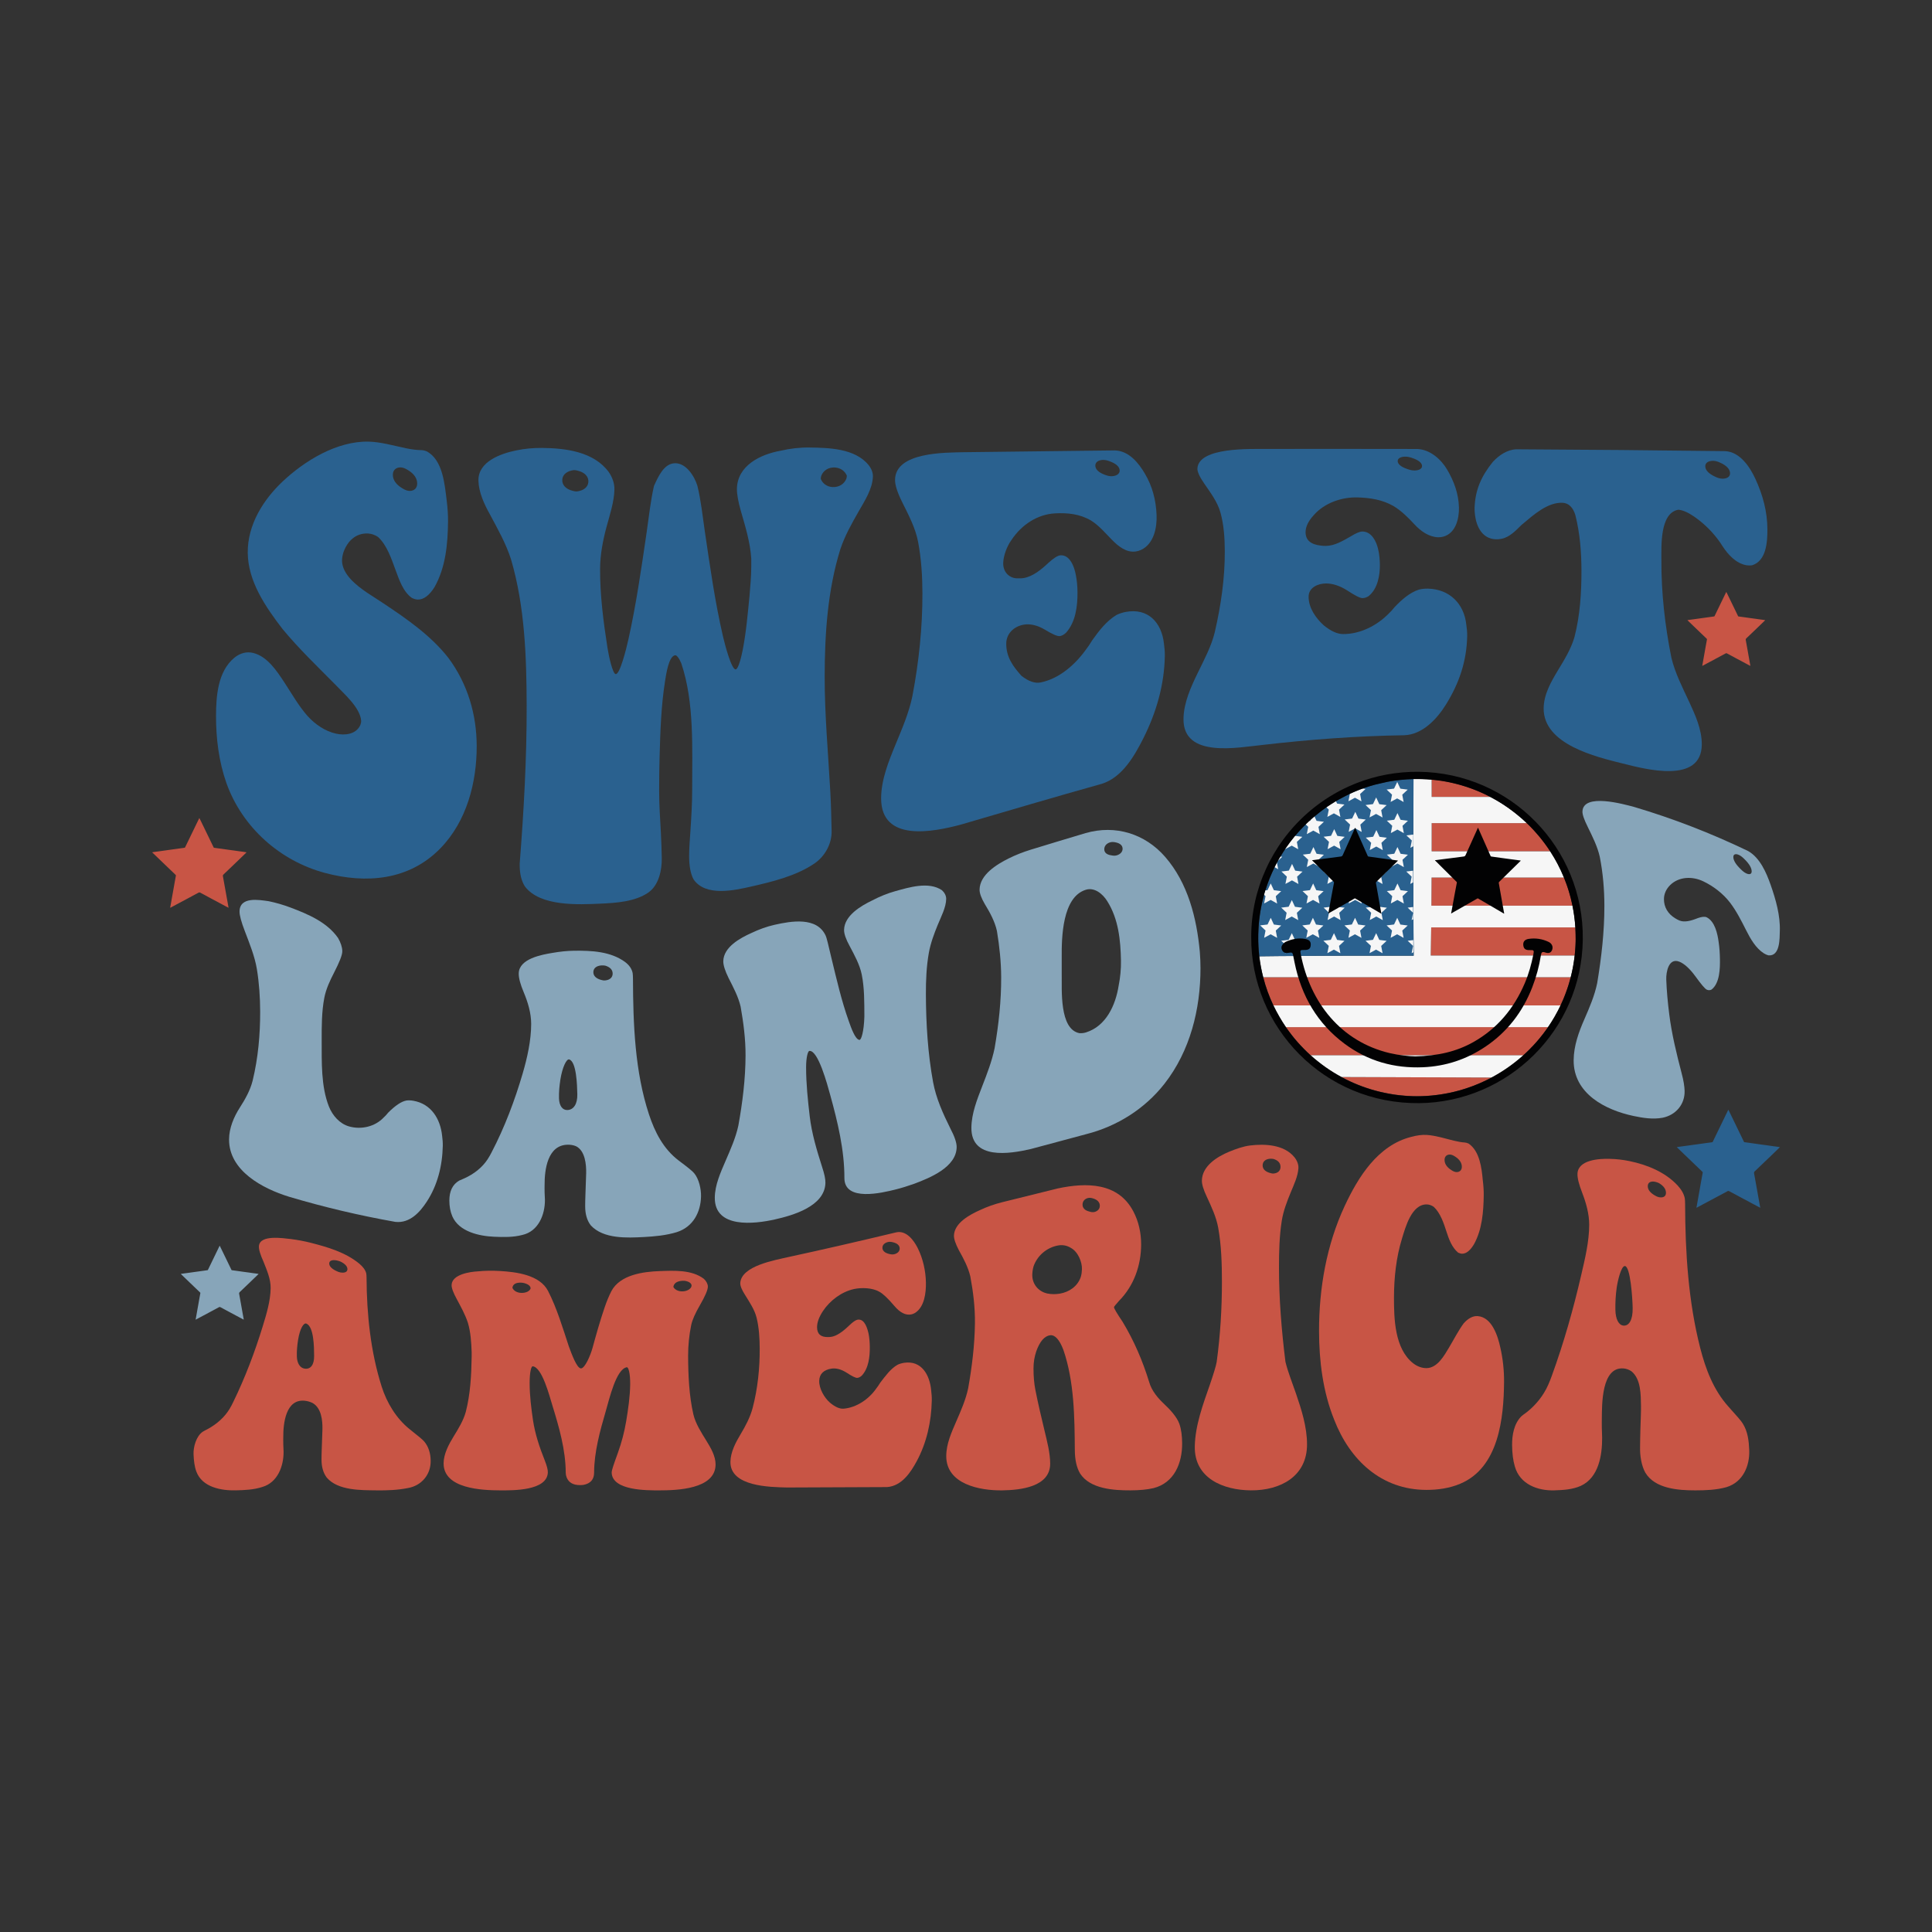 <?xml version="1.0" encoding="utf-8"?>
<!-- Generator: Adobe Illustrator 27.5.0, SVG Export Plug-In . SVG Version: 6.00 Build 0)  -->
<svg version="1.1" id="katman_1" xmlns="http://www.w3.org/2000/svg" xmlns:xlink="http://www.w3.org/1999/xlink" x="0px" y="0px"
	 viewBox="0 0 2000 2000" style="enable-background:new 0 0 2000 2000;" xml:space="preserve">
<rect x="0" y="0" width="2000" height="2000" fill="#333333" stroke="none"/>
<style type="text/css">
	.st0{fill:#2A618F;}
	.st1{fill:#C85545;}
	.st2{fill:#87A5B9;}
	.st3{fill:#F6F6F6;}
	.st4{fill:#020203;}
</style>
<g>
	<g>
		<g>
			<path class="st0" d="M463.8,539.89c-0.24,22.9-2.33,47.19-13.94,67.79c-5.4,8.73-11.45,13.23-17.54,12.99
				c-1.74-0.07-3.75-0.67-5.85-1.64c-9.28-6.46-13.38-19.25-17.09-29.23c-4.21-11.34-8.7-25.32-17.99-33.9
				c-3.3-2.2-6.76-3.42-10.34-3.61c-12.89-0.68-21.54,8.04-25.63,19.73c-0.9,3.09-1.43,6.08-1.35,8.75
				c0.4,13.89,14.9,25.24,25.63,32.57c3.6,2.33,9.29,6.04,17.09,11.15c24.3,16.19,49.3,33.42,67.46,56.66
				c20,27.01,29.16,58.68,29.23,91.07c0.08,37.52-10.15,77.9-37.78,106.16c-32.35,33.09-76.78,36.61-119.18,25.31
				c-46.48-12.39-85.63-47.02-102.09-92.94c-7.97-22.67-10.88-46.69-10.79-70c0.08-20,1.76-45.54,18.89-59.8
				c5.99-4.89,12.84-6.74,19.79-4.97c14.43,3.69,24.13,18.42,31.93,30.26c7.64,11.59,14.86,24.55,24.29,35.13
				c7.8,8.55,17.96,15.54,29.23,18.08c9.13,2.06,20.75,0.88,25.18-8.76c0.6-1.45,1-3.08,0.9-4.53
				c-0.95-13.63-17.68-27.88-26.98-37.71c-18.45-18.67-37.68-37.07-54.42-57.34c-17.64-22.97-35.74-49.35-35.98-78.93
				c-0.23-29.16,16.23-54.97,35.98-73.62c22.92-21.65,56.35-42.07,89.05-41.39c12.42,0.26,25.98,4.18,38.68,6.85
				c6.3,1.27,11.54,1.92,15.74,1.94c1.8,0.01,3.75,0.44,5.85,1.28c16.84,9.07,18.59,34.73,20.69,51.26
				C463.35,525.66,463.87,532.86,463.8,539.89z M414.33,483.84c-4.6,0.14-7.5,2.92-7.65,7.29c-0.18,5.56,3.3,10.53,9.89,14.4
				c2.7,1.72,5.34,2.71,7.65,2.67c4.6-0.08,7.5-2.86,7.65-7.28c0.19-5.61-3.3-10.66-9.89-14.48
				C419.27,484.74,416.62,483.77,414.33,483.84z"/>
			<path class="st0" d="M777.7,586.87c0-3.45,0-5.18,0-8.65c-1.08-16.8-6.14-33.24-10.79-49.32c-2.7-9.56-4.12-17.25-4.05-22.74
				c0.3-24.11,24.14-35.83,45.42-39.61c9.49-2.24,20.01-3.43,29.68-3.28c20.06,0.3,47.06,0.84,61.16,18.11
				c2.99,3.77,4.62,7.86,4.5,11.91c-0.4,12.84-8.46,25.14-14.84,36.3c-7.17,12.53-14.32,25.26-18.89,39.05
				c-13.15,42.37-16.11,87.54-16.19,131.35c-0.07,39.65,3.66,80.11,5.85,119.71c0.74,13.41,1.06,27.25,1.35,40.49
				c0.29,13.47-7.06,26.43-17.99,33.83c-18.86,12.77-43.37,18.74-65.21,23.71c-17.11,3.89-47.43,10.88-59.81-7.55
				c-3-5.67-4.54-13.83-4.5-24.39c0.03-8.57,0.79-17.23,1.35-25.78c0.93-14.24,1.83-28.6,1.8-42.89
				c-0.09-42.03,2.41-89.82-11.24-130.37c-2.1-5.24-4.77-8.59-6.3-8.43c-6.67,0.72-9.34,19.15-10.56,26.89
				c-4.09,25.84-4.91,52.47-5.63,78.39c-0.33,11.77-0.45,23.74-0.45,35.55c0,14.33,1.03,28.87,1.8,43.1
				c0.46,8.53,0.72,17.39,0.9,25.87c0.28,12.76-3.2,28.44-13.94,35.87c-13.74,9.5-33.52,10.77-49.92,11.48
				c-22,0.95-61.97,3.19-77.8-17.81c-3.6-5.59-5.4-12.92-5.4-21.97c0-0.71,0-1.06,0-1.77c4.25-54.38,7.34-109.01,7.2-163.42
				c-0.13-50.35-1.86-102.69-16.19-151.49c-5.24-16.42-13.94-31.75-22.04-46.87c-5.78-10.38-11.44-22.73-11.69-34.61
				c-0.42-19.73,23.11-28.01,39.13-31.27c8.53-1.82,17.86-2.64,26.53-2.56c24.33,0.22,53.66,3.71,69.26,24.98
				c3.89,5.68,6.02,11.95,5.85,18.28c-0.35,12.61-4.74,25.84-8.09,38.19c-3.82,14.04-6.67,28.96-6.75,43.54
				c-0.14,27.3,3.44,54.95,7.65,81.9c1.31,8.4,5.35,27.04,8.54,27.25c4.35,0.29,10.92-26.03,13.15-36.06
				c8.08-36.35,13.38-73.37,18.78-110.18c2.34-16.12,4.06-32.61,7.65-48.53c4.5-9.86,10.45-23.53,22.04-23.54
				c11.05-0.02,19.69,12.8,22.94,23.42c3.76,15.32,5.33,31.4,7.65,46.96c5.36,36.3,10.5,72.9,18.77,108.69
				c2.16,9.37,8.91,34.61,13.16,34.35c2.85-0.17,5.97-13.35,7.19-19.52c3.71-18.71,5.32-37.94,7.2-56.89
				C776.79,606.67,777.62,596.77,777.7,586.87z M594.22,486.63c-7.2,0.85-11.73,4.49-12.14,9.72c-0.44,5.58,3.6,9.99,10.79,11.75
				c1.5,0.45,2.85,0.66,4.05,0.67c7.2-0.82,11.73-4.45,12.14-9.7c0.44-5.58-3.6-10-10.79-11.77
				C596.76,486.87,595.41,486.64,594.22,486.63z M876.64,492.46c-1.8-4.63-6.37-8.1-12.14-8.5c-6.78-0.47-12.3,3.09-14.39,8.75
				c-0.3,1.21-0.45,2.22-0.45,3.01c1.8,4.74,6.38,8.18,12.14,8.48c6.79,0.35,12.29-3.25,14.39-8.79
				C876.49,494.22,876.64,493.24,876.64,492.46z"/>
			<path class="st0" d="M944.55,720.4c6.68-35.2,10.43-70.87,10.34-106.22c-0.04-17.72-1.15-35.72-4.5-53.37
				c-2.76-14.56-10.16-28.24-16.64-41.38c-4.8-9.67-7.19-17.23-7.2-22.45c-0.05-29.29,52.5-28.36,70.61-28.85
				c52.32-0.63,104.64-1.26,156.95-1.87c14.8,0.54,24.62,13.15,31.03,23.97c7.69,12.98,11.5,27.16,12.14,42.8
				c0.54,13.05-2.68,30.02-16.19,36.3c-1.8,0.81-3.62,1.31-5.4,1.56c-10,1.38-18.22-5.69-24.29-11.76
				c-6.57-6.57-13.58-15.12-22.04-20.32c-11.63-6.82-24.15-8.03-36.88-7.4c-18.46,0.9-35.03,11.82-45.42,27.62
				c-4.63,6.3-8.37,16.2-8.54,23.93c-0.21,9.14,6.34,16.18,15.74,15.73c1.8,0.07,3.64,0,5.4-0.29c9.71-1.63,18.53-9.01,25.63-15.72
				c5.4-4.87,9.49-7.49,12.14-7.78c10.09-1.1,14.75,12.06,16.19,19.94c1.19,5.77,1.77,11.95,1.8,18.51
				c0.05,14.21-1.87,30.34-11.69,41.46c-2.1,2.01-4.2,3.22-6.3,3.63c-2.7,0.53-8.03-1.95-15.74-6.61
				c-7.76-4.69-15.48-6.32-22.04-5.16c-10.04,1.78-18.02,9.22-17.99,19.85c0.03,13.71,6.98,23.33,15.74,33.07
				c7.2,5.68,13.97,8.06,19.79,6.88c19.56-3.95,36.07-18.59,47.67-34.98c1.5-1.88,3.44-4.8,5.85-8.74
				c6.96-9.76,14.72-19.96,25.18-26.2c2.99-1.46,6.18-2.46,9.44-3.08c22.96-4.34,37.18,10.76,39.58,32.75
				c0.6,4.09,0.97,8.46,0.9,12.91c-0.5,29.85-8.84,58.46-22.04,84.78c-9.02,17.99-21.89,40.86-43.17,47.48
				c-48.84,13.68-97.49,28.04-146.16,42.3c-28.76,7.64-82.27,18.37-82.3-27.24c-0.01-19.1,7.77-38.36,14.84-55.55
				C933.71,754.6,940.99,737.89,944.55,720.4z M1141.53,476.11c-4.66,0.25-7.5,2.39-7.65,5.54c-0.18,3.98,3.3,7.49,9.89,9.87
				c2.7,1.07,5.32,1.61,7.65,1.44c4.66-0.34,7.5-2.49,7.65-5.55c0.18-3.86-3.3-7.26-9.89-9.72
				C1146.48,476.59,1143.85,475.99,1141.53,476.11z"/>
			<path class="st0" d="M1257.56,654.34c6.42-27.79,10.48-56.01,10.34-83.95c-0.06-13.22-0.92-26.97-4.5-39.85
				c-3.03-10.91-10.23-20.44-16.64-29.77c-4.8-6.86-7.4-12.42-7.2-15.87c1.35-22.3,55.69-19.99,70.61-20.17
				c52.32-0.06,104.64-0.05,156.95,0.05c13.29,0.51,24.7,10.65,31.03,21.46c7.07,12.08,11.76,24.83,12.14,38.98
				c0.32,11.6-3.32,26.81-16.19,30.32c-1.8,0.47-3.61,0.69-5.4,0.64c-9.53-0.32-18-6.39-24.29-13.18
				c-6.5-7.02-13.68-14.3-22.04-19.25c-11.59-6.58-24.1-8.42-36.88-8.82c-16.2-0.51-34.2,5.48-45.42,18.26
				c-5.7,6.15-8.54,12.1-8.54,17.79c0,8.02,5.24,12.65,15.74,13.81c1.8,0.24,3.61,0.36,5.4,0.33c9.33-0.17,17.77-5.46,25.63-9.89
				c5.4-3.36,9.47-5.04,12.14-5.02c9.41,0.09,14.39,10.24,16.19,18.22c1.19,4.94,1.7,10.25,1.8,15.66
				c0.2,11.35-2.2,25.44-11.69,33.03c-2.1,1.36-4.2,2.04-6.3,2.05c-2.7,0.02-8-2.9-15.74-7.9c-7.82-5.05-15.55-7.31-22.04-7.28
				c-8.35,0.03-18.05,4.23-17.99,13.83c0.07,11.58,7.37,21.98,15.74,29.58c7.2,5.86,13.85,8.92,19.79,8.97
				c17.8,0.16,35.31-8.74,47.67-21.47c1.5-1.35,3.44-3.5,5.85-6.45c7-7.36,15.32-14.9,25.18-18.12c2.99-0.74,6.15-1.07,9.44-0.98
				c22.11,0.61,37.27,15.38,39.58,37.37c0.6,3.84,0.99,7.89,0.9,11.91c-0.56,25.97-8.29,48.71-22.04,70.8
				c-9.15,14.7-24.11,31.04-43.17,31.68c-48.93,0.75-97.56,4.37-146.16,9.99c-25.21,2.45-82.97,14.44-82.3-27.11
				c0.27-16.67,7.67-32.83,14.84-47.62C1246.52,682.94,1254.01,669.08,1257.56,654.34z M1454.54,472.72
				c-4.68,0.1-7.51,1.81-7.65,4.34c-0.18,3.21,3.3,6.22,9.89,8.46c2.7,1,5.3,1.56,7.65,1.52c4.68-0.08,7.5-1.8,7.65-4.36
				c0.18-3.23-3.3-6.26-9.89-8.48C1459.48,473.22,1456.87,472.67,1454.54,472.72z"/>
			<path class="st0" d="M1719.87,579.85c-0.16,33.55,3.63,67.54,10.34,100.96c3.8,16,11.62,31.1,18.44,45.78
				c6.28,13.52,13.11,28.59,13.04,44c-0.18,41.56-59.05,25.47-81.85,19.8c-27.74-6.91-82.32-19.75-81.85-57.29
				c0.18-14.28,7.54-27.18,14.84-39.27c6.63-10.97,13.5-21.97,17.09-34.46c5.75-22.42,7.24-45.88,7.2-68.58
				c-0.04-19.04-1.54-38.71-6.3-57.52c-2.4-7.98-6.95-12.45-13.04-12.78c-15.57-0.85-30.29,12.5-41.82,22.18
				c-0.3,0.25-0.6,0.5-0.9,0.74c-5.84,5.69-12.19,12.69-20.69,14.35c-2.1,0.43-4.22,0.6-6.3,0.49
				c-13.5-0.71-19.55-12.69-21.14-24.92c-0.3-2.57-0.54-5.23-0.45-7.7c0.66-18.54,6.92-32.62,18.89-47.49
				c6.31-6.82,14.72-12.62,24.29-13.03c72.11,0.37,144.21,0.98,216.32,1.91c15.2,0.86,25.36,16.16,31.03,28.36
				c7.88,16.96,12.56,34.47,12.59,52.58c0.02,12.09-0.74,32.44-15.74,37.18c-2.1,0.3-4.24,0.28-6.3-0.09
				c-10.44-1.92-18.63-10.84-24.29-19.48c-0.9-1.37-1.8-2.75-2.7-4.12c-7.19-10.33-16.22-19.31-26.53-26.5
				c-6.6-4.54-12.14-6.93-16.64-7.29C1717.98,531.11,1719.94,566.1,1719.87,579.85z M1773.39,477.03c-4.95,0.02-7.95,2.08-8.09,5.29
				c-0.18,4.08,3.3,7.9,9.89,10.98c2.7,1.37,5.31,2.19,7.65,2.23c4.94,0.1,7.95-1.95,8.1-5.27c0.18-4.22-3.3-8.18-9.89-11.17
				C1778.34,477.78,1775.71,477.02,1773.39,477.03z"/>
		</g>
		<g>
			<path class="st1" d="M395.08,1435.35c5.31,16.72,15.13,33.09,29.05,44.2c8.72,6.89,13.73,11.03,15,12.66
				c4.47,5.34,6.62,12.11,6.7,20.09c0.15,14.27-9.49,25.71-23.62,28.13c-10.56,2.13-21.61,2.52-32.24,2.38
				c-15.76-0.22-40.03,0.45-51.71-13.21c-3.62-4.78-5.43-11-5.43-18.6c0-2.38,0.05-6.89,0.32-13.35c0.35-8.39,0.58-14.6,0.64-18.26
				c0.14-9.07-1.1-21.58-9.9-26.84c-2.55-1.35-5.34-2.17-8.3-2.49c-19.88-2.16-22.43,23.69-22.34,37.64c0.01,1.59-0.1,4.2,0,7.5
				c0.1,3.32,0.31,5.94,0.32,7.51c0.13,15-6.15,31.98-22.03,36.6c-8.88,2.91-18.33,3.26-27.45,3.49
				c-15.06,0.37-34.84-3.15-40.86-19.54c-1.92-5.16-2.61-11.38-2.87-17.78c-0.31-7.48,2.72-18.79,9.58-23.4
				c1.06-0.67,2.87-1.65,5.43-2.93c8.98-4.98,17.02-11.89,22.34-20.75c1.49-2.51,2.76-4.92,3.83-7.22
				c12.23-25.11,22.27-51.61,30.33-77.87c3.9-12.71,8.11-26.42,8.3-39.77c0.13-9.4-3.91-18.58-7.34-27.3
				c-3.19-7.01-5.06-12.79-4.79-16.29c0.95-12.13,25.19-8.12,33.2-7.29c6.81,0.9,13.82,2.16,20.75,3.94
				c17.29,4.43,35.55,9.78,49.8,21.41c4.04,3.38,6.49,6.76,7.34,10.17c0.21,1.13,0.31,2.68,0.32,4.63
				C379.65,1360.65,383.64,1399.28,395.08,1435.35z M307.3,1404.16c0.21,7.34,3.44,12.09,8.3,12.68c6,0.73,9.63-4,9.58-13.08
				c-0.06-9.11-0.2-30.27-7.98-33.56c-2.79-1.18-6.7,4.9-8.62,16.82C307.72,1392.33,307.13,1398.22,307.3,1404.16z M348.48,1304.78
				c-4.77-0.88-7.56,0.31-7.66,3.07c-0.1,2.8,2.44,5.55,7.34,7.87c1.49,0.75,2.9,1.27,4.15,1.49c4.56,0.79,7.24-0.49,7.34-3.22
				c0.11-2.97-2.45-5.76-7.34-8.1C351.03,1305.43,349.73,1305.01,348.48,1304.78z"/>
			<path class="st1" d="M682.69,1542.82c-12.56,0.01-48.72,0.46-49.48-18.24c-0.11-2.63,2.49-9.66,6.38-20.47
				c3.84-10.64,6.77-21.66,8.62-32.8c2.04-12.27,3.99-25.51,4.15-38.14c0.14-11.47-1.79-18.12-3.51-17.81
				c-11.07,2.01-18.02,32.66-21.71,45.29c-5.94,20.35-12.05,42.3-12.13,63.89c-0.03,6.94-3.62,11.12-10.85,12.57
				c-1.28,0.18-2.55,0.27-3.83,0.27c-7.02-0.01-11.6-2.64-13.73-7.97c-0.64-1.65-0.95-3.31-0.96-4.96
				c-0.07-23.49-6.95-47.3-13.73-69.27c-3.1-10.06-10.69-39.81-20.43-40.79c-1.6-0.16-3.24,6.34-3.19,17.71
				c0.05,12.82,1.64,25.79,3.51,38.31c2.09,13.99,6.8,28.09,12.13,41.39c2.13,5.43,3.32,9.74,3.19,12.56
				c-0.85,19.02-36.25,18.51-49.48,18.46c-18.46-0.06-58.42-1.58-58.42-27.89c0-9.81,5.42-19.87,10.53-28.18
				c4.8-7.8,9.94-16.13,12.45-25.2c4.75-18.59,5.76-37.82,6.06-56.91c0-2.06,0-3.09,0-5.16c-0.41-10.16-0.98-20.13-3.83-29.96
				c-2.78-8.54-7.26-16.64-11.49-24.52c-3.62-6.57-5.6-11.75-5.43-14.93c0.58-10.83,18.79-13.55,27.45-13.98
				c7.02-0.72,14.58-0.83,22.66-0.35c16.86,1.01,41.19,3.93,49.8,20.78c9.12,17.87,15.06,37.92,21.39,57.12
				c2.97,7.99,8.19,22.5,12.45,22.91c4.18,0.41,10.1-13.78,12.13-21.2c3.84-14.03,7.98-28.72,12.77-42.63
				c2.06-6,4.36-11.39,6.7-16.05c9.03-17.13,33.11-20.25,50.12-20.84c14.68-0.51,33.08-1.55,45.65,7.99
				c2.55,2.44,4.05,5.18,4.15,7.89c0.13,3.35-2.82,10.1-8.3,19.58c-4.7,8.12-7.84,15.05-8.94,20.44
				c-2.14,10.46-3.22,21.2-3.19,31.79c0.05,19.49,0.97,41.29,5.43,60.6c2.22,9.63,8.33,18.98,13.41,27.24
				c4.43,7.21,9.66,15.85,9.58,24.77C740.54,1541.82,700.18,1542.8,682.69,1542.82z M530.43,1333.01c1.06,2.97,4.61,5.28,9.26,5.4
				c5.01,0.13,8.72-1.94,9.58-4.61c0-2.49-2.23-4.33-6.7-5.56c-1.07-0.25-2.02-0.39-2.87-0.43c-4.9-0.21-7.88,1.11-8.94,3.97
				C530.53,1332.39,530.43,1332.81,530.43,1333.01z M697.06,1332.19c1.28,2.72,4.98,4.78,9.58,4.64c5.01-0.15,8.97-2.9,9.26-5.69
				c0.24-2.32-2.13-4.3-6.38-5.13c-1.07-0.15-2.02-0.2-2.87-0.16c-5.11,0.3-8.19,1.98-9.26,5.03
				C697.16,1331.54,697.06,1331.98,697.06,1332.19z"/>
			<path class="st1" d="M779.1,1457.65c5.31-20.18,7.46-41.43,7.34-61.71c-0.06-10.41-0.64-21.35-3.19-31.74
				c-2.08-8.48-7.3-16.11-11.81-23.43c-3.41-5.3-5.28-9.67-5.11-12.58c1.05-17.89,36.15-23.71,50.12-26.97
				c37.24-8.06,74.35-16.65,111.41-25.52c10.33-2.21,18.05,8.17,22.03,16.05c5.55,11,8.4,23.79,8.62,36.02
				c0.18,10.44-1.47,25.39-11.49,31.5c-1.28,0.72-2.55,1.19-3.83,1.43c-5.75,1.05-11.49-1.9-17.24-8.68
				c-6.8-8.02-12.03-12.9-15.64-14.79c-7.19-4.21-18.56-4.48-26.18-2.83c-12.84,2.77-24.82,11.72-32.24,22.83
				c-4.05,6.19-6.07,11.72-6.07,16.65c0,6.96,3.72,10.35,11.17,10.24c1.28,0.02,2.55-0.08,3.83-0.29
				c4.89-0.81,10.96-4.62,18.2-11.64c3.83-3.65,6.7-5.68,8.62-6.03c5.32-0.96,9.15,3.83,11.49,14.36c0.85,4.28,1.23,8.9,1.28,13.72
				c0.1,10.02-1.09,22.05-8.3,29.83c-1.49,1.34-2.98,2.1-4.47,2.29c-1.92,0.25-5.69-1.78-11.17-5.32
				c-5.52-3.56-11.03-4.96-15.64-4.26c-8.21,1.24-12.57,5.59-12.77,12.61c-0.23,8.05,5.26,17.6,11.17,22.69
				c5.11,4.29,9.95,6.51,14.05,6.18c13.23-1.09,26.02-9.63,33.84-20.93c1.06-1.27,2.44-3.28,4.15-6.04
				c5.12-6.55,10.44-14.24,17.88-18.49c2.12-1.01,4.4-1.65,6.7-2.01c18.13-2.8,26.66,12.6,28.09,28.51
				c0.42,3.36,0.71,6.93,0.64,10.49c-0.45,22.29-5.39,43.96-15.64,62.94c-6.18,11.45-15.41,25.55-30.64,26.69
				c-34.58,0.15-69.16,0.29-103.74,0.43c-17.41-0.46-58.79-0.85-58.42-26.6c0.14-9.98,5.4-20.04,10.53-28.55
				C771.74,1476.25,776.53,1467.24,779.1,1457.65z M918.91,1285.81c-3.32,0.9-5.33,3.01-5.43,5.6c-0.13,3.23,2.34,5.59,7.02,6.69
				c1.92,0.53,3.79,0.64,5.43,0.22c3.32-0.87,5.32-2.98,5.43-5.6c0.13-3.26-2.34-5.65-7.02-6.73
				C922.42,1285.47,920.54,1285.37,918.91,1285.81z"/>
			<path class="st1" d="M1002.23,1437.24c3.98-22.41,6.74-44.76,7.02-67.39c0.2-16.17-1.78-32.6-4.79-48.57
				c-2.27-9.53-7.03-18.53-11.81-27c-3.41-6.53-5.27-11.82-5.11-15.42c0.57-13.04,16.48-21.55,27.45-26.42
				c7.02-3.28,14.57-5.94,22.66-7.96c19.15-4.77,38.3-9.53,57.46-14.24c29.4-6.22,62.39-6.38,78.21,23.96
				c5.48,10.44,7.99,22.25,7.98,33.97c-0.01,21.75-7.49,42.95-22.98,58.57c-3.19,3.63-5.02,5.82-5.11,6.33
				c-0.2,1.16,2.98,6.44,8.94,15.31c11.92,19.82,20.62,40.13,27.45,62.23c2.56,9.27,9.3,16.95,15.64,22.92
				c5.42,5.1,12.98,12.94,15.64,20.46c1.98,5.6,2.83,12.52,2.87,20.21c0.1,20.49-8.15,40.87-29.69,46.32
				c-6.6,1.54-14.6,2.27-23.94,2.29c-16.99,0.05-41.67-1.36-52.03-17.47c-3.62-6.17-5.35-14.22-5.43-23.99
				c-0.26-34.03-0.54-71.03-11.81-103.87c-4.04-10.7-8.77-15.83-13.73-15.23c-5.82,0.7-10.75,6.44-14.36,16.58
				c-1.92,5.62-2.87,11.49-2.87,17.64c0,8.3,0.62,15.75,1.92,22.31c2.8,14.24,6.21,28.53,9.58,42.6
				c2.63,10.99,5.73,22.78,5.75,33.78c0.04,24.13-30.77,27.37-49.48,27.65c-23.26,0.36-58.2-6.25-58.1-35.6
				c0.05-12.64,5.5-24.58,10.53-36.17C994.87,1460.05,999.7,1449.04,1002.23,1437.24z M1120.02,1314.09
				c0.31-7.76-4.17-18.39-11.49-22.29c-4.26-2.64-8.81-3.33-13.41-2.47c-11.54,2.17-21.34,10.46-25.22,21.65
				c-0.85,3.09-1.23,6-1.28,8.61c-0.16,9.63,6.21,17.41,15.64,19.46c4.25,0.84,8.55,0.84,12.77,0.14
				c9.67-1.6,18.38-7.48,21.71-17.04C1119.59,1319.52,1119.91,1316.72,1120.02,1314.09z M1126.08,1240.23
				c-3.31,0.9-5.33,3.35-5.43,6.55c-0.12,3.68,2.34,6.26,7.02,7.39c1.92,0.67,3.8,0.86,5.43,0.43c3.31-0.87,5.32-3.18,5.43-6.15
				c0.13-3.7-2.34-6.47-7.02-7.85C1129.59,1239.97,1127.7,1239.79,1126.08,1240.23z"/>
			<path class="st1" d="M1261.11,1271.11c-2.03-11.31-7.02-21.78-11.81-32.19c-3.41-7.2-5.18-12.85-5.11-16.81
				c0.28-15.07,15.71-24.7,28.41-29.93c6.81-2.8,14.51-5.55,21.71-6.41c14.37-1.71,34.75-1.24,45.65,12.17
				c2.76,3.41,4.38,7.47,4.15,11.39c-0.49,8.28-4.68,17.16-7.98,25.12c-3.88,9.36-7.65,19.22-9.26,29.41
				c-2.48,15.71-2.86,32.01-2.87,47.8c-0.03,32.61,2.64,65.54,6.7,98.19c2.77,11.06,7.19,21.94,10.85,32.63
				c5.79,16.87,11.47,34.69,11.49,52.71c0.04,33.24-27.63,47.83-58.1,47.62c-28.53-0.2-58.63-12.41-58.1-45.37
				c0.35-21.77,8.55-43.7,15.64-64.09c4.04-11.82,6.38-19.65,7.02-23.43c3.78-27.65,5.46-55.69,5.43-83.32
				C1264.92,1308.25,1264.37,1289.3,1261.11,1271.11z M1314.42,1199.54c-4.55,0.46-7.24,2.95-7.34,6.69
				c-0.1,3.73,2.44,6.47,7.34,7.94c1.49,0.5,2.92,0.75,4.15,0.63c4.34-0.41,6.92-2.89,7.02-6.66c0.11-4.04-2.45-6.97-7.34-8.41
				C1316.97,1199.52,1315.65,1199.42,1314.42,1199.54z"/>
			<path class="st1" d="M1535.95,1237.36c-0.23,16.74-1.56,35.07-9.9,50.33c-3.83,6.64-8.13,10.18-12.45,10.14
				c-1.23-0.01-2.66-0.42-4.15-1.11c-6.53-5.45-9.59-14.03-12.13-21.92c-2.78-8.61-6.22-19.1-13.09-25.49
				c-2.34-1.61-4.83-2.49-7.34-2.51c-15.72-0.15-22.02,23.9-25.54,35.3c-6.04,19.58-8.28,40.73-8.3,61.02
				c-0.02,21.62,0.55,52.9,19.79,68.11c4.25,3.28,9.14,5.14,14.05,5.04c11.22-0.24,18.25-13.12,23.3-21.57
				c4.83-8.08,9.32-16.95,15-24.78c4.68-5.21,9.59-7.82,14.36-7.5c14.8,0.98,21,20.42,23.62,32.69c2.66,11.71,3.94,23.82,3.83,35.73
				c-0.34,37.1-5.38,88.31-45.33,105.1c-11.05,4.7-23.21,6.41-35.11,6.39c-46.59-0.08-79.2-30.82-95.44-72.71
				c-11.73-29.12-15.6-61.04-15.64-91.68c-0.06-43.96,7.65-89.01,26.49-129.42c13.98-29.99,34.29-62.89,68.95-71.64
				c5.32-1.45,11.03-2.37,16.28-2c9,0.64,18.58,3.63,27.77,5.91c4.47,1.1,8.19,1.74,11.17,1.9c1.28,0.07,2.66,0.45,4.15,1.13
				c11.49,7.79,13.55,25.32,14.68,37.88C1535.63,1226.93,1536.02,1232.22,1535.95,1237.36z M1500.84,1195.19
				c-3.26,0.02-5.33,2.03-5.43,5.28c-0.13,4.14,2.34,7.86,7.02,10.8c1.92,1.3,3.79,2.07,5.43,2.07c3.25,0,5.32-1.99,5.43-5.24
				c0.13-4.13-2.34-7.9-7.02-10.85C1504.35,1195.95,1502.46,1195.18,1500.84,1195.19z"/>
			<path class="st1" d="M1760.04,1395.36c5.57,21.78,13.66,43.33,29.05,60.58c8.72,9.62,13.73,15.41,15,17.67
				c5.29,8.39,6.31,18.14,6.7,27.45c0.69,16.23-6.41,33.29-23.62,38.45c-10.4,2.91-21.57,3.31-32.24,3.31
				c-17.22,0-41.7-1.55-51.71-18.36c-4.04-7.22-5.58-17.67-5.43-25.64c0.06-3.22,0.05-9.46,0.32-18.33
				c0.35-11.53,0.73-19.99,0.64-24.96c-0.21-11.28,0.12-27.89-9.9-36c-2.55-1.7-5.35-2.72-8.3-2.94
				c-22.79-1.7-22.17,37.49-22.34,51.65c-0.03,2.12-0.1,5.6,0,10.09c0.1,4.49,0.31,7.98,0.32,10.11
				c0.07,18.1-3.59,41.14-22.03,49.69c-8.69,3.88-18.3,4.39-27.45,4.68c-17.2,0.54-35.6-6.25-40.86-24.61
				c-1.92-6.43-2.79-13.91-2.87-22.15c-0.1-10.41,1.9-22.15,9.58-29.91c1.06-0.92,2.87-2.3,5.43-4.12
				c9.58-7.53,17.39-17.23,22.34-28.38c1.49-3.36,2.76-6.57,3.83-9.63c12.36-33.97,22.28-69.1,30.33-103.94
				c3.9-16.88,8.3-34.84,8.3-52.24c0-11.3-3.26-22.72-7.34-33.32c-3.19-8.22-4.97-14.92-4.79-19.5c0.57-14.32,22.3-15.71,33.2-15.36
				c6.81,0.1,13.73,0.89,20.75,2.34c18.24,3.78,36.88,11.36,49.8,25.29c4.04,4.42,6.49,8.85,7.34,13.29
				c0.21,1.47,0.31,3.47,0.32,5.99C1744.56,1296.36,1747.77,1347.39,1760.04,1395.36z M1672.25,1356.1
				c0.21,9.7,3.53,15.71,8.3,16.15c5.89,0.54,9.75-6.06,9.58-18c-0.16-10.55-2.38-43.1-7.98-43.64c-3.89-0.37-7.58,15.35-8.62,22.84
				C1672.57,1340.34,1672.09,1348.21,1672.25,1356.1z M1713.43,1223.39c-4.73-0.94-7.56,0.74-7.66,4.34
				c-0.1,3.65,2.44,7.01,7.34,9.81c1.49,0.9,2.9,1.54,4.15,1.78c4.52,0.87,7.24-0.77,7.34-4.33c0.11-3.87-2.45-7.43-7.34-10.29
				C1715.99,1224.12,1714.68,1223.64,1713.43,1223.39z"/>
		</g>
		<g>
			<path class="st2" d="M261.53,1118.71c5.71-23.53,7.85-47.83,7.79-71.57c-0.04-14.53-1.04-29.56-3.39-43.84
				c-2.2-13.39-7.64-26.62-12.54-39.52c-3.62-9.44-5.44-16.15-5.42-20.11c0.08-15.85,20.24-12.12,30.15-10.76
				c7.23,1.5,15.02,3.69,23.04,6.73c17.77,6.74,37.36,14.96,48.79,31.35c2.71,4.72,4.29,9.33,4.4,13.5
				c0.11,4.11-3.13,11.83-8.47,22.24c-4.21,8.21-8.38,16.94-10.16,26.21c-2.77,14.38-2.75,29.66-2.71,44.22
				c0.06,22.24-0.77,47.35,7.45,68.23c3.69,9.36,11.15,17.96,21.01,20.71c12.41,3.46,26.69,0.38,35.91-9.47
				c1.13-0.94,2.59-2.53,4.4-4.77c7.45-7.46,13.78-11.7,18.97-12.62c2.26-0.29,4.64-0.18,7.12,0.25c18.44,3.2,28,18.67,29.82,36.36
				c0.45,3.37,0.75,6.89,0.68,10.33c-0.46,20.98-5.57,40.94-16.6,57.81c-6.97,10.66-17.4,22.56-32.53,20.89
				c-37.26-6.62-73.85-15.24-110.12-26.05c-27.14-8.37-62.09-26.79-62-59.26c0.03-11.7,4.9-23.3,11.18-33.06
				C253.81,1137.97,259.02,1128.69,261.53,1118.71z"/>
			<path class="st2" d="M671.84,1153.67c6,18.2,14.86,35.68,30.83,47.78c9.26,6.89,14.57,11.22,15.92,13.04
				c5.07,6.06,7.27,16.53,7.12,23.98c-0.34,16.56-8.34,31.69-25.07,37.02c-11.13,3.41-22.93,4.49-34.22,5.08
				c-17.02,0.89-41.85,2.18-54.89-12.14c-3.84-4.99-5.76-11.55-5.76-19.7c0-2.56,0.05-7.4,0.34-14.39c0.37-9.1,0.6-15.89,0.68-19.85
				c0.18-9.09-1.06-23.21-10.5-27.94c-2.71-1.11-5.65-1.63-8.81-1.55c-20.71,0.48-23.8,25.88-23.72,41.61
				c0.01,1.63-0.11,4.31,0,7.68c0.11,3.38,0.32,6.06,0.34,7.66c0.14,15.4-6.71,32.71-23.38,36.47c-9.54,2.53-19.54,2.26-29.14,1.86
				c-15.29-0.65-36.42-5.09-43.37-21.21c-2.03-4.8-3.05-10.2-3.05-16.19c0-9.9,3.39-16.78,10.16-20.7c1.13-0.57,3.05-1.41,5.76-2.53
				c9.44-4.33,18-10.85,23.72-19.61c1.58-2.46,2.93-4.83,4.07-7.1c13.6-26.03,24.12-54.07,32.19-81.64
				c4.74-16.19,8.8-34.26,8.81-51.35c0.01-11.22-3.43-22.53-7.79-32.93c-3.39-8.01-5.2-14.64-5.08-19.44
				c0.37-15.15,23.83-19.34,35.24-21.2c7.23-1.25,14.68-2.1,22.02-2.18c17.75-0.2,37.67,0.55,52.86,11.68
				c4.29,3.25,6.89,7.03,7.79,11.41c0.22,1.47,0.33,3.54,0.34,6.2C655.41,1060.45,657.25,1109.43,671.84,1153.67z M578.67,1136.95
				c0.22,7.84,3.71,12.41,8.81,12.16c6.41-0.31,10.37-6.36,10.16-16.26c-0.19-9.53-0.86-34-8.47-36.13c-2.66-0.75-7.11,8-9.15,21.4
				C579.12,1124.07,578.49,1130.53,578.67,1136.95z M622.37,999.41c-5.06,0.45-8.02,2.97-8.13,6.79c-0.11,3.82,2.59,6.66,7.79,8.13
				c1.58,0.51,3.09,0.74,4.4,0.61c4.84-0.47,7.68-3.04,7.79-6.85c0.12-4.07-2.6-7-7.79-8.49
				C625.09,999.4,623.69,999.29,622.37,999.41z"/>
			<path class="st2" d="M764.34,1165.23c4.34-24.05,7.37-48.23,7.45-72.65c0.06-16.94-2.15-33.78-5.08-50.46
				c-2.46-10.55-7.69-20.2-12.54-29.8c-3.62-7.35-5.53-13.31-5.42-17.46c0.39-14.44,17.33-23.78,29.14-29.04
				c7.53-3.63,16.03-6.72,24.06-8.5c16.62-3.71,43.74-8.73,52.86,11.42c0.68,1.22,2.71,9.26,6.1,23.91
				c5.24,21.53,10.22,43.41,17.7,64.31c2.34,6.55,6.62,19.16,11.1,19.55c1.92,0.17,4.63-8.87,5.08-24.11c0-0.27,0-0.54,0-0.81
				c-0.07-14.15,0.09-28.91-2.71-42.71c-2.13-10.46-7.56-20.1-12.54-29.59c-3.84-6.96-5.87-12.7-5.76-16.8
				c0.4-14.66,17.18-24.63,29.14-30.37c7.42-3.9,15.72-7.33,23.72-9.54c14.29-3.95,34.61-10.36,48.45-1.04
				c2.71,2.46,4.42,5.68,4.4,8.94c-0.04,8.68-5.43,18.83-8.81,27.09c-3.72,9.09-7.38,18.91-9.15,28.85
				c-2.5,14.02-3.1,28.6-3.05,42.78c0.11,30.44,2,61.36,7.45,91.01c3.1,16.85,10.27,32.63,17.96,48.13
				c4.29,8.15,6.48,14.58,6.44,19.1c-0.22,20.84-27.75,31.91-44.05,38.03c-6.33,2.21-12.96,4.36-19.65,6
				c-13.2,3.23-52.59,12.98-52.52-12.08c0.09-28.91-7.03-58.13-14.57-85.5c-3.15-11.43-12.62-46.91-21.68-45.98
				c-1.61,0.16-3.38,6.84-3.39,16.92c-0.01,16.92,1.79,33.92,3.73,50.66c2.08,17.93,7.4,35.47,12.88,52.67
				c2.26,6.83,3.48,12.36,3.39,16.33c-0.57,24.3-33.78,33.72-52.52,37.91c-20.86,4.67-62.26,9.65-62-22.6
				c0.1-13.15,5.97-26.04,11.18-38.13C756.23,1189.86,761.58,1177.96,764.34,1165.23z"/>
			<path class="st2" d="M1029.63,1085.01c4.2-24.41,6.89-49.02,6.78-73.35c-0.07-15.95-1.75-31.93-4.4-47.95
				c-2.2-9.92-7.29-19.21-12.54-27.8c-3.62-6.2-5.5-11.29-5.42-15.04c0.31-15.49,17.76-26.04,30.15-32.24
				c7.23-3.58,14.91-6.62,23.04-9.11c18.84-5.76,37.7-11.48,56.58-17.1c30.82-8.86,61.44,0.59,82.33,24.6
				c23.52,27.03,32.7,63.21,35.91,98.49c0.45,5.76,0.68,11.32,0.68,16.67c0.02,42.62-10.73,85.75-37.27,119.7
				c-20.26,25.91-49.08,44.1-80.98,52.18c-19.1,5.06-38.19,10.18-57.26,15.36c-22.34,5.24-62,11.39-61.66-22.1
				c0.15-14.65,5.88-29.1,11.18-42.78C1021.75,1111.64,1026.83,1098.63,1029.63,1085.01z M1099.09,991.45c0,7.07,0,10.62,0,17.71
				c0.28,14.81-2.66,56.29,18.3,60.37c2.26,0.16,4.55-0.08,6.78-0.77c20.82-6.48,30.69-28.14,33.88-48.59
				c1.67-8.3,2.53-17.31,2.37-25.71c-0.4-21.15-2.54-43.15-14.23-61.63c-4.6-7.41-13.06-14.48-22.02-11.78
				C1099.57,928.48,1098.9,970.73,1099.09,991.45z M1148.9,872.07c-3.54,1.17-5.65,3.72-5.76,6.86c-0.12,3.58,2.48,5.89,7.45,6.54
				c2.03,0.46,4.03,0.46,5.76-0.11c3.53-1.17,5.65-3.58,5.76-6.45c0.14-3.56-2.49-6.02-7.45-6.94
				C1152.63,871.51,1150.63,871.5,1148.9,872.07z"/>
			<path class="st2" d="M1653.4,1017.76c4.44-26.64,7.49-53.42,7.45-80.02c-0.02-16.88-1.45-33.82-4.74-50.67
				c-2.46-11-7.65-21.11-12.54-31.18c-3.62-7.28-5.56-12.69-5.42-15.89c0.83-19.51,43.34-7.29,53.19-4.75
				c40.74,12.08,79.95,27.3,118.25,45.71c12.34,6.92,19.01,22.6,23.38,35.05c5.34,15.23,10.07,31.82,9.49,47.85
				c-0.26,7.01,0.55,26.35-11.86,25.11c-1.58-0.44-3.21-1.15-4.74-2.13c-8.35-5.33-13.92-15.21-18.3-23.89
				c-4.87-9.67-9.94-19.74-16.6-28.51c-7.32-9.49-17.24-17.08-27.78-22.11c-11.09-5.3-24.97-5.08-34.22,3.87
				c-4.29,4.32-6.44,9.25-6.44,14.73c0,7.99,3.95,15.12,11.86,19.82c1.36,0.85,2.71,1.55,4.07,2.12c5.19,2.17,11.63,0.57,19.31-2.51
				c4.07-1.43,7.22-1.69,9.15-0.69c8.28,4.31,11.02,16.63,12.2,25.34c0.9,5.89,1.26,11.93,1.36,17.85
				c0.15,9.54-0.12,25.12-8.81,31.62c-1.58,0.73-3.17,0.75-4.74,0.05c-2.03-0.9-5.95-5.73-11.86-13.84
				c-5.89-8.08-11.64-13.19-16.6-15.14c-11.22-4.42-13.8,11.11-13.55,18.35c0.4,11.68,1.57,23.93,3.05,35.8
				c2.59,20.74,7.6,41.16,12.88,61.38c2.03,7.5,2.9,13.62,3.05,17.9c0.5,14.09-9,25.29-22.7,28.09
				c-10.17,1.91-20.49,0.23-30.15-1.81c-29.25-6.17-62.33-23.18-62-57.86c0.14-14.87,5.3-29.1,11.18-42.48
				C1645.39,1043.08,1650.74,1030.69,1653.4,1017.76z M1800.11,885.02c-3.46-1.54-5.65-0.71-5.76,1.94
				c-0.14,3.5,2.48,7.8,7.45,12.63c2.03,2.06,3.98,3.63,5.76,4.47c3.46,1.64,5.65,0.89,5.76-1.8c0.14-3.55-2.49-8.04-7.45-12.86
				C1803.83,887.34,1801.88,885.8,1800.11,885.02z"/>
			<g>
				<g>
					<g>
						<g>
							<path class="st1" d="M1544.05,1115.46c-24.16,12.87-51.82,19.89-80.95,19.28c-26.98-0.78-52.22-7.86-74.35-19.81
								C1440.52,1115.11,1492.28,1115.28,1544.05,1115.46z"/>
							<g>
								<path class="st1" d="M1602.5,1063.27c-7.36,10.71-15.95,20.49-25.57,29.15h-220.12c-9.64-8.67-18.23-18.46-25.58-29.15
									H1602.5z"/>
							</g>
							<g>
								<path class="st1" d="M1625.99,1011.64c-2.6,10.14-6.15,19.89-10.54,29.15h-297.18c-4.4-9.27-7.95-19.02-10.56-29.15H1625.99
									z"/>
							</g>
							<g>
								<path class="st1" d="M1630.88,979.95c-0.18,3.09-0.43,6.17-0.78,9.22h-149.05c0.06-1.81,0.09-3.62,0.08-5.43
									c0.2-7.91,0.35-15.81,0.42-23.71h149.25C1631.23,966.54,1631.26,973.19,1630.88,979.95z"/>
							</g>
							<g>
								<path class="st1" d="M1627.88,937.53h-146.1c0.08-9.72,0.14-19.43,0.18-29.15h137.09
									C1622.85,917.67,1625.83,927.42,1627.88,937.53z"/>
							</g>
							<g>
								<path class="st1" d="M1604.83,881.24h-122.77c0.02-9.72,0.03-19.43,0.02-29.15h98.6
									C1589.76,860.8,1597.89,870.58,1604.83,881.24z"/>
							</g>
							<g>
								<path class="st1" d="M1542.93,824.93h-60.88c0-5.99-0.01-11.97-0.03-17.97C1503.59,808.88,1524.24,815.13,1542.93,824.93z"
									/>
							</g>
						</g>
					</g>
					<g>
						<path class="st3" d="M1576.93,1092.42c-9.95,8.95-20.99,16.7-32.88,23.04c-51.77-0.18-103.53-0.35-155.29-0.53
							c-11.58-6.24-22.29-13.82-31.95-22.51H1576.93z"/>
						<path class="st3" d="M1615.45,1040.79c-3.73,7.87-8.06,15.38-12.95,22.49h-271.27c-4.89-7.11-9.22-14.62-12.95-22.49H1615.45z
							"/>
						<path class="st3" d="M1481.07,989.16h149.05c-0.86,7.68-2.24,15.19-4.12,22.49h-318.29c-1.82-7.06-3.18-14.29-4.04-21.68
							c6.5-0.12,13.02-0.2,19.52-0.23c34.77-0.37,69.54-0.43,104.32-0.43c11.97,0,23.94,0.01,35.91,0.04
							c-0.01-1.19-0.03-2.39-0.04-3.58c-0.05-4.2-0.08-8.4-0.12-12.6c-0.06-7.18-0.1-14.36-0.14-21.53
							c-0.02-4.24-0.04-8.47-0.06-12.71c-0.03-8.47-0.05-16.94-0.06-25.42c-0.01-4.05-0.01-8.1-0.01-12.15
							c0-4.83-0.01-9.65-0.01-14.49c0-3.59,0-7.19,0-10.78c0-4.05,0-8.09,0.01-12.14c0.02-19.18,0.08-38.37,0.21-57.54
							c4.69-0.11,9.44-0.03,14.23,0.26c1.53,0.09,3.06,0.2,4.58,0.34c0.01,5.99,0.02,11.98,0.03,17.97h60.88
							c13.77,7.22,26.49,16.38,37.74,27.15h-98.6c0,9.72,0,19.43-0.02,29.15h122.77c5.54,8.51,10.32,17.59,14.23,27.15h-137.09
							c-0.05,9.72-0.1,19.43-0.18,29.15h146.1c1.48,7.31,2.48,14.81,2.95,22.49h-149.25c-0.07,7.91-0.22,15.82-0.42,23.71
							C1481.16,985.54,1481.13,987.36,1481.07,989.16z"/>
					</g>
				</g>
				<g>
					<path class="st0" d="M1463.42,989.34c-11.97-0.03-23.94-0.04-35.91-0.04c-34.77,0-69.55,0.06-104.32,0.43
						c-6.51,0.03-13.02,0.11-19.52,0.23c-0.05-0.37-0.08-0.73-0.13-1.1c-0.04-0.34-0.07-0.68-0.11-1.03c0-0.01,0-0.01,0-0.02
						c-0.01-0.04-0.01-0.07-0.01-0.12v-0.01c0-0.03-0.01-0.06-0.01-0.07c-0.03-0.26-0.06-0.52-0.07-0.78
						c-0.05-0.43-0.08-0.86-0.12-1.29c-0.05-0.49-0.08-0.99-0.13-1.48c-0.03-0.4-0.06-0.79-0.09-1.18c-0.03-0.4-0.06-0.79-0.08-1.19
						c-0.03-0.4-0.06-0.79-0.07-1.19c-0.03-0.45-0.06-0.91-0.07-1.37c-0.02-0.41-0.04-0.81-0.06-1.22
						c-0.02-0.41-0.04-0.81-0.05-1.22c-0.01-0.41-0.03-0.81-0.04-1.22c-0.01-0.41-0.03-0.81-0.03-1.22
						c-0.01-0.41-0.02-0.81-0.02-1.22c-0.01-0.41-0.01-0.81-0.01-1.23c-0.01-1.58,0-3.17,0.04-4.76c0.05-2,0.12-3.99,0.23-6
						c0.67-11.99,2.63-23.61,5.74-34.75c0.02-0.06,0.03-0.12,0.05-0.18c0.41-1.45,0.83-2.9,1.27-4.33c0-0.01,0.01-0.02,0.01-0.03
						c2.57-8.31,5.78-16.33,9.58-24.02c0.02-0.04,0.04-0.06,0.05-0.1c0.78-1.56,1.57-3.09,2.38-4.63c0.06-0.11,0.11-0.21,0.18-0.32
						c0.2-0.38,0.42-0.76,0.62-1.14c0.08-0.15,0.17-0.3,0.25-0.45c0.82-1.49,1.66-2.96,2.53-4.41c0-0.01,0.01-0.02,0.02-0.03
						c1.58-2.66,3.24-5.27,4.97-7.84l0,0c0.11-0.17,0.22-0.33,0.34-0.5c3.06-4.5,6.34-8.84,9.82-13.01c0.03-0.03,0.06-0.06,0.08-0.1
						c3.44-4.1,7.07-8.04,10.89-11.79c0.04-0.04,0.07-0.07,0.11-0.11c1.2-1.17,2.42-2.34,3.66-3.47c0.01-0.01,0.02-0.02,0.04-0.03
						c0.5-0.46,1.01-0.92,1.52-1.38c0.14-0.12,0.27-0.24,0.41-0.36c1.12-1,2.25-1.99,3.4-2.96c0.06-0.05,0.11-0.09,0.17-0.14
						c3.89-3.27,7.93-6.36,12.11-9.27c0.05-0.03,0.09-0.06,0.14-0.09c3.2-2.22,6.47-4.31,9.82-6.3c0.06-0.04,0.12-0.07,0.18-0.11
						c4.55-2.69,9.25-5.16,14.07-7.42c0.06-0.03,0.1-0.05,0.16-0.07c4.26-1.98,8.61-3.79,13.06-5.41c0.02-0.01,0.04-0.01,0.06-0.02
						l0,0c16.51-6,34.25-9.46,52.77-9.9c-0.14,19.19-0.19,38.37-0.21,57.54c0,4.05-0.01,8.09-0.01,12.14c0,3.59,0,7.19,0,10.78
						c0,4.83,0,9.65,0.01,14.49c0,4.06,0,8.1,0.01,12.15c0.01,8.47,0.03,16.94,0.06,25.42c0.01,4.24,0.03,8.48,0.06,12.71
						c0.04,7.18,0.07,14.36,0.14,21.53c0.03,4.2,0.07,8.4,0.12,12.6C1463.4,986.95,1463.41,988.14,1463.42,989.34z"/>
					<g>
						<path class="st3" d="M1326.28,958.05c0,0.07-0.06,0.1-0.1,0.14c-1.56,1.45-3.11,2.9-4.67,4.35c-0.23,0.22-0.46,0.45-0.7,0.66
							c-0.1,0.09-0.12,0.18-0.09,0.3c0.09,0.47,0.18,0.95,0.26,1.42c0.34,1.84,0.68,3.67,1.03,5.51c0.02,0.12,0.05,0.24,0.07,0.35
							c0.01,0.03,0.03,0.06,0,0.08c-0.03,0.03-0.06,0-0.08-0.02c-2.06-1.15-4.11-2.29-6.17-3.43c-0.55-0.3-0.33-0.31-0.9-0.01
							c-2,1.08-4.01,2.18-6.01,3.26c-0.09,0.05-0.19,0.18-0.27,0.12c-0.08-0.06,0.01-0.2,0.03-0.3c0.27-1.39,0.54-2.8,0.81-4.19
							c0.18-0.96,0.38-1.93,0.57-2.89c0.02-0.1-0.01-0.16-0.07-0.22c-1.38-1.3-2.75-2.6-4.13-3.9c-0.39-0.37-0.78-0.74-1.16-1.11
							c-0.06-0.06-0.13-0.11-0.2-0.17c0.05-0.06,0.1-0.06,0.16-0.06c1.23-0.15,2.45-0.3,3.68-0.44c1.15-0.14,2.3-0.3,3.45-0.42
							c0.26-0.03,0.41-0.11,0.53-0.37c0.98-2.1,1.99-4.18,2.97-6.26c0.06-0.11,0.1-0.21,0.15-0.32c0.06,0.04,0.08,0.09,0.11,0.15
							c0.79,1.7,1.59,3.4,2.37,5.1c0.24,0.53,0.49,1.04,0.73,1.57c0.04,0.09,0.09,0.13,0.19,0.14c0.81,0.11,1.64,0.21,2.45,0.32
							c0.8,0.11,1.61,0.21,2.42,0.31C1324.54,957.82,1325.41,957.94,1326.28,958.05z"/>
						<path class="st3" d="M1348.11,973.94c0,0.07-0.06,0.1-0.1,0.14c-1.56,1.45-3.11,2.9-4.67,4.35c-0.23,0.22-0.46,0.45-0.7,0.66
							c-0.1,0.09-0.12,0.18-0.09,0.3c0.09,0.47,0.18,0.95,0.26,1.42c0.34,1.84,0.68,3.67,1.03,5.51c0.02,0.12,0.05,0.24,0.07,0.35
							c0.01,0.03,0.03,0.06,0,0.08c-0.03,0.03-0.06,0-0.08-0.02c-2.06-1.15-4.11-2.29-6.17-3.43c-0.55-0.3-0.33-0.31-0.9-0.01
							c-2,1.08-4.01,2.18-6.01,3.26c-0.09,0.05-0.19,0.18-0.27,0.12c-0.08-0.06,0.01-0.2,0.03-0.3c0.27-1.39,0.54-2.8,0.81-4.19
							c0.18-0.96,0.38-1.93,0.57-2.89c0.02-0.1-0.01-0.16-0.07-0.22c-1.38-1.3-2.75-2.6-4.13-3.9c-0.39-0.37-0.78-0.74-1.16-1.11
							c-0.06-0.06-0.13-0.11-0.2-0.17c0.05-0.06,0.1-0.06,0.16-0.06c1.23-0.15,2.45-0.3,3.68-0.44c1.15-0.14,2.3-0.3,3.46-0.42
							c0.26-0.03,0.41-0.11,0.53-0.37c0.98-2.1,1.99-4.18,2.97-6.26c0.06-0.11,0.09-0.21,0.15-0.32c0.06,0.04,0.08,0.09,0.11,0.15
							c0.79,1.7,1.59,3.4,2.37,5.1c0.24,0.53,0.49,1.04,0.73,1.57c0.04,0.09,0.09,0.13,0.19,0.14c0.81,0.11,1.64,0.21,2.45,0.32
							c0.8,0.11,1.61,0.21,2.42,0.31C1346.36,973.71,1347.23,973.83,1348.11,973.94z"/>
						<path class="st3" d="M1369.93,958.05c0,0.07-0.06,0.1-0.1,0.14c-1.56,1.45-3.11,2.9-4.67,4.35c-0.23,0.22-0.46,0.45-0.7,0.66
							c-0.1,0.09-0.12,0.18-0.09,0.3c0.09,0.47,0.18,0.95,0.26,1.42c0.34,1.84,0.68,3.67,1.03,5.51c0.02,0.12,0.05,0.24,0.07,0.35
							c0.01,0.03,0.03,0.06,0,0.08c-0.03,0.03-0.06,0-0.08-0.02c-2.06-1.15-4.11-2.29-6.17-3.43c-0.55-0.3-0.33-0.31-0.9-0.01
							c-2,1.08-4.01,2.18-6.01,3.26c-0.09,0.05-0.19,0.18-0.27,0.12c-0.08-0.06,0.01-0.2,0.03-0.3c0.27-1.39,0.54-2.8,0.81-4.19
							c0.18-0.96,0.38-1.93,0.57-2.89c0.02-0.1-0.01-0.16-0.07-0.22c-1.38-1.3-2.75-2.6-4.13-3.9c-0.39-0.37-0.78-0.74-1.16-1.11
							c-0.06-0.06-0.13-0.11-0.2-0.17c0.05-0.06,0.1-0.06,0.16-0.06c1.23-0.15,2.45-0.3,3.68-0.44c1.15-0.14,2.3-0.3,3.46-0.42
							c0.26-0.03,0.41-0.11,0.53-0.37c0.98-2.1,1.99-4.18,2.97-6.26c0.06-0.11,0.09-0.21,0.15-0.32c0.06,0.04,0.08,0.09,0.11,0.15
							c0.79,1.7,1.59,3.4,2.37,5.1c0.24,0.53,0.49,1.04,0.73,1.57c0.04,0.09,0.09,0.13,0.19,0.14c0.81,0.11,1.64,0.21,2.45,0.32
							c0.8,0.11,1.61,0.21,2.42,0.31C1368.18,957.82,1369.06,957.94,1369.93,958.05z"/>
						<path class="st3" d="M1391.75,973.94c0,0.07-0.06,0.1-0.1,0.14c-1.56,1.45-3.11,2.9-4.67,4.35c-0.23,0.22-0.46,0.45-0.7,0.66
							c-0.1,0.09-0.12,0.18-0.09,0.3c0.09,0.47,0.18,0.95,0.26,1.42c0.34,1.84,0.68,3.67,1.03,5.51c0.02,0.12,0.05,0.24,0.07,0.35
							c0.01,0.03,0.03,0.06,0,0.08c-0.03,0.03-0.06,0-0.08-0.02c-2.06-1.15-4.11-2.29-6.17-3.43c-0.55-0.3-0.33-0.31-0.9-0.01
							c-2,1.08-4.01,2.18-6.01,3.26c-0.09,0.05-0.19,0.18-0.27,0.12c-0.08-0.06,0.01-0.2,0.03-0.3c0.27-1.39,0.54-2.8,0.81-4.19
							c0.18-0.96,0.38-1.93,0.57-2.89c0.02-0.1-0.01-0.16-0.07-0.22c-1.38-1.3-2.75-2.6-4.13-3.9c-0.39-0.37-0.78-0.74-1.16-1.11
							c-0.06-0.06-0.13-0.11-0.2-0.17c0.05-0.06,0.1-0.06,0.16-0.06c1.23-0.15,2.45-0.3,3.68-0.44c1.15-0.14,2.3-0.3,3.45-0.42
							c0.26-0.03,0.41-0.11,0.53-0.37c0.98-2.1,1.99-4.18,2.97-6.26c0.06-0.11,0.09-0.21,0.15-0.32c0.06,0.04,0.08,0.09,0.11,0.15
							c0.79,1.7,1.59,3.4,2.37,5.1c0.24,0.53,0.49,1.04,0.73,1.57c0.04,0.09,0.09,0.13,0.19,0.14c0.81,0.11,1.64,0.21,2.45,0.32
							c0.8,0.11,1.61,0.21,2.42,0.31C1390.01,973.71,1390.88,973.83,1391.75,973.94z"/>
						<path class="st3" d="M1413.57,958.05c0,0.07-0.06,0.1-0.1,0.14c-1.56,1.45-3.11,2.9-4.67,4.35c-0.23,0.22-0.46,0.45-0.7,0.66
							c-0.1,0.09-0.12,0.18-0.09,0.3c0.09,0.47,0.18,0.95,0.26,1.42c0.34,1.84,0.68,3.67,1.03,5.51c0.02,0.12,0.05,0.24,0.07,0.35
							c0.01,0.03,0.03,0.06,0,0.08c-0.03,0.03-0.06,0-0.08-0.02c-2.06-1.15-4.11-2.29-6.17-3.43c-0.55-0.3-0.33-0.31-0.9-0.01
							c-2,1.08-4.01,2.18-6.01,3.26c-0.09,0.05-0.19,0.18-0.27,0.12c-0.08-0.06,0.01-0.2,0.03-0.3c0.27-1.39,0.54-2.8,0.81-4.19
							c0.18-0.96,0.38-1.93,0.57-2.89c0.02-0.1-0.01-0.16-0.07-0.22c-1.38-1.3-2.75-2.6-4.13-3.9c-0.39-0.37-0.78-0.74-1.16-1.11
							c-0.06-0.06-0.13-0.11-0.2-0.17c0.05-0.06,0.1-0.06,0.16-0.06c1.23-0.15,2.45-0.3,3.68-0.44c1.15-0.14,2.3-0.3,3.45-0.42
							c0.26-0.03,0.41-0.11,0.53-0.37c0.98-2.1,1.99-4.18,2.97-6.26c0.06-0.11,0.09-0.21,0.15-0.32c0.06,0.04,0.08,0.09,0.11,0.15
							c0.79,1.7,1.59,3.4,2.37,5.1c0.24,0.53,0.49,1.04,0.73,1.57c0.04,0.09,0.09,0.13,0.19,0.14c0.81,0.11,1.64,0.21,2.45,0.32
							c0.8,0.11,1.61,0.21,2.42,0.31C1411.83,957.82,1412.7,957.94,1413.57,958.05z"/>
						<path class="st3" d="M1435.4,973.94c0,0.07-0.06,0.1-0.1,0.14c-1.56,1.45-3.11,2.9-4.67,4.35c-0.23,0.22-0.46,0.45-0.7,0.66
							c-0.1,0.09-0.12,0.18-0.09,0.3c0.09,0.47,0.18,0.95,0.26,1.42c0.34,1.84,0.68,3.67,1.03,5.51c0.02,0.12,0.05,0.24,0.07,0.35
							c0.01,0.03,0.03,0.06,0,0.08c-0.03,0.03-0.06,0-0.08-0.02c-2.06-1.15-4.11-2.29-6.17-3.43c-0.55-0.3-0.33-0.31-0.9-0.01
							c-2,1.08-4.01,2.18-6.01,3.26c-0.09,0.05-0.19,0.18-0.27,0.12c-0.08-0.06,0.01-0.2,0.03-0.3c0.27-1.39,0.54-2.8,0.81-4.19
							c0.18-0.96,0.38-1.93,0.57-2.89c0.02-0.1-0.01-0.16-0.07-0.22c-1.38-1.3-2.75-2.6-4.13-3.9c-0.39-0.37-0.78-0.74-1.16-1.11
							c-0.06-0.06-0.13-0.11-0.2-0.17c0.05-0.06,0.1-0.06,0.16-0.06c1.23-0.15,2.45-0.3,3.68-0.44c1.15-0.14,2.3-0.3,3.46-0.42
							c0.26-0.03,0.41-0.11,0.53-0.37c0.98-2.1,1.99-4.18,2.97-6.26c0.06-0.11,0.09-0.21,0.15-0.32c0.06,0.04,0.08,0.09,0.11,0.15
							c0.79,1.7,1.59,3.4,2.37,5.1c0.24,0.53,0.49,1.04,0.73,1.57c0.04,0.09,0.09,0.13,0.19,0.14c0.81,0.11,1.64,0.21,2.45,0.32
							c0.8,0.11,1.61,0.21,2.42,0.31C1433.65,973.71,1434.52,973.83,1435.4,973.94z"/>
						<path class="st3" d="M1457.22,958.05c0,0.07-0.06,0.1-0.1,0.14c-1.56,1.45-3.11,2.9-4.67,4.35c-0.23,0.22-0.46,0.45-0.7,0.66
							c-0.1,0.09-0.12,0.18-0.09,0.3c0.09,0.47,0.18,0.95,0.26,1.42c0.34,1.84,0.68,3.67,1.03,5.51c0.02,0.12,0.05,0.24,0.07,0.35
							c0.01,0.03,0.03,0.06,0,0.08c-0.03,0.03-0.06,0-0.08-0.02c-2.06-1.15-4.11-2.29-6.17-3.43c-0.55-0.3-0.33-0.31-0.9-0.01
							c-2,1.08-4.01,2.18-6.01,3.26c-0.09,0.05-0.19,0.18-0.27,0.12c-0.08-0.06,0.01-0.2,0.03-0.3c0.27-1.39,0.54-2.8,0.81-4.19
							c0.18-0.96,0.38-1.93,0.57-2.89c0.02-0.1-0.01-0.16-0.07-0.22c-1.38-1.3-2.75-2.6-4.13-3.9c-0.39-0.37-0.78-0.74-1.16-1.11
							c-0.06-0.06-0.13-0.11-0.2-0.17c0.05-0.06,0.1-0.06,0.16-0.06c1.23-0.15,2.45-0.3,3.68-0.44c1.15-0.14,2.3-0.3,3.46-0.42
							c0.26-0.03,0.41-0.11,0.53-0.37c0.98-2.1,1.99-4.18,2.97-6.26c0.06-0.11,0.09-0.21,0.15-0.32c0.06,0.04,0.08,0.09,0.11,0.15
							c0.79,1.7,1.59,3.4,2.37,5.1c0.24,0.53,0.49,1.04,0.73,1.57c0.04,0.09,0.09,0.13,0.19,0.14c0.81,0.11,1.64,0.21,2.45,0.32
							c0.8,0.11,1.61,0.21,2.42,0.31C1455.47,957.82,1456.34,957.94,1457.22,958.05z"/>
						<path class="st3" d="M1463.16,985.75c-0.5,0.28-1.01,0.55-1.51,0.82c-0.09,0.05-0.19,0.18-0.27,0.12
							c-0.08-0.06,0.01-0.2,0.03-0.3c0.27-1.39,0.54-2.8,0.8-4.19c0.18-0.96,0.38-1.93,0.57-2.89c0.02-0.1,0-0.16-0.07-0.22
							c-1.38-1.29-2.75-2.6-4.13-3.9c-0.39-0.37-0.78-0.74-1.16-1.11c-0.06-0.06-0.13-0.11-0.2-0.17c0.05-0.05,0.1-0.06,0.16-0.06
							c1.23-0.15,2.45-0.3,3.68-0.44c0.67-0.08,1.32-0.17,1.99-0.25C1463.07,977.35,1463.11,981.54,1463.16,985.75z"/>
						<path class="st3" d="M1348.11,939.67c0,0.07-0.06,0.1-0.1,0.14c-1.56,1.45-3.11,2.9-4.67,4.35c-0.23,0.22-0.46,0.45-0.7,0.66
							c-0.1,0.09-0.12,0.18-0.09,0.3c0.09,0.47,0.18,0.95,0.26,1.42c0.34,1.84,0.68,3.67,1.03,5.51c0.02,0.12,0.05,0.24,0.07,0.35
							c0.01,0.03,0.03,0.06,0,0.08c-0.03,0.03-0.06,0-0.08-0.02c-2.06-1.15-4.11-2.29-6.17-3.43c-0.55-0.3-0.33-0.31-0.9-0.01
							c-2,1.08-4.01,2.18-6.01,3.26c-0.09,0.05-0.19,0.18-0.27,0.12c-0.08-0.06,0.01-0.2,0.03-0.3c0.27-1.39,0.54-2.8,0.81-4.19
							c0.18-0.96,0.38-1.93,0.57-2.89c0.02-0.1-0.01-0.16-0.07-0.22c-1.38-1.3-2.75-2.6-4.13-3.9c-0.39-0.37-0.78-0.74-1.16-1.11
							c-0.06-0.06-0.13-0.11-0.2-0.17c0.05-0.06,0.1-0.06,0.16-0.06c1.23-0.15,2.45-0.3,3.68-0.44c1.15-0.14,2.3-0.3,3.46-0.42
							c0.26-0.03,0.41-0.11,0.53-0.37c0.98-2.1,1.99-4.18,2.97-6.26c0.06-0.11,0.09-0.21,0.15-0.32c0.06,0.04,0.08,0.09,0.11,0.15
							c0.79,1.7,1.59,3.4,2.37,5.1c0.24,0.53,0.49,1.04,0.73,1.57c0.04,0.09,0.09,0.13,0.19,0.14c0.81,0.11,1.64,0.21,2.45,0.32
							c0.8,0.11,1.61,0.21,2.42,0.31C1346.36,939.44,1347.23,939.56,1348.11,939.67z"/>
						<path class="st3" d="M1326.28,922.5c0,0.07-0.06,0.1-0.1,0.14c-1.56,1.45-3.11,2.9-4.67,4.35c-0.23,0.22-0.46,0.45-0.7,0.66
							c-0.1,0.09-0.12,0.18-0.1,0.3c0.09,0.47,0.18,0.95,0.26,1.42c0.34,1.84,0.68,3.67,1.03,5.51c0.02,0.12,0.05,0.24,0.07,0.35
							c0,0.03,0.03,0.06,0,0.08c-0.03,0.03-0.06,0-0.08-0.02c-2.06-1.15-4.11-2.29-6.17-3.43c-0.55-0.3-0.33-0.31-0.9-0.01
							c-2,1.08-4.01,2.18-6.01,3.26c-0.09,0.05-0.19,0.18-0.27,0.12c-0.08-0.06,0.01-0.2,0.03-0.3c0.27-1.39,0.54-2.8,0.8-4.19
							c0.18-0.96,0.38-1.93,0.58-2.89c0.02-0.1-0.01-0.16-0.07-0.22c-0.54-0.5-1.07-1.01-1.6-1.52c0.41-1.45,0.83-2.9,1.27-4.33
							c0.7-0.09,1.4-0.18,2.11-0.26c0.26-0.03,0.41-0.11,0.53-0.37c0.98-2.1,1.99-4.18,2.97-6.26c0.05-0.11,0.1-0.22,0.15-0.32
							c0.06,0.04,0.08,0.09,0.11,0.15c0.79,1.7,1.59,3.4,2.38,5.1c0.24,0.53,0.49,1.04,0.73,1.57c0.04,0.08,0.09,0.13,0.19,0.14
							c0.81,0.11,1.64,0.21,2.45,0.32c0.8,0.11,1.61,0.21,2.42,0.31C1324.54,922.26,1325.41,922.38,1326.28,922.5z"/>
						<path class="st3" d="M1370.16,922.5c0,0.07-0.06,0.1-0.1,0.14c-1.56,1.45-3.11,2.9-4.67,4.35c-0.23,0.22-0.46,0.45-0.7,0.66
							c-0.1,0.09-0.12,0.18-0.09,0.3c0.09,0.47,0.18,0.95,0.26,1.42c0.34,1.84,0.68,3.67,1.03,5.51c0.02,0.12,0.05,0.24,0.07,0.35
							c0.01,0.03,0.03,0.06,0,0.08c-0.03,0.03-0.06,0-0.08-0.02c-2.06-1.15-4.11-2.29-6.17-3.43c-0.55-0.3-0.33-0.31-0.9-0.01
							c-2,1.08-4.01,2.18-6.01,3.26c-0.09,0.05-0.19,0.18-0.27,0.12c-0.08-0.06,0.01-0.2,0.03-0.3c0.27-1.39,0.54-2.8,0.81-4.19
							c0.18-0.96,0.38-1.93,0.57-2.89c0.02-0.1-0.01-0.16-0.07-0.22c-1.38-1.3-2.75-2.6-4.13-3.9c-0.39-0.37-0.78-0.74-1.16-1.11
							c-0.06-0.06-0.13-0.11-0.2-0.17c0.05-0.06,0.1-0.06,0.16-0.06c1.23-0.15,2.45-0.3,3.68-0.44c1.15-0.14,2.3-0.3,3.46-0.42
							c0.26-0.03,0.41-0.11,0.53-0.37c0.98-2.1,1.99-4.18,2.97-6.26c0.06-0.11,0.1-0.21,0.15-0.32c0.06,0.04,0.08,0.09,0.11,0.15
							c0.79,1.7,1.59,3.4,2.37,5.1c0.24,0.53,0.49,1.04,0.73,1.57c0.04,0.09,0.09,0.13,0.19,0.14c0.81,0.11,1.64,0.21,2.45,0.32
							c0.8,0.11,1.61,0.21,2.42,0.31C1368.42,922.26,1369.29,922.38,1370.16,922.5z"/>
						<path class="st3" d="M1391.98,939.67c0,0.07-0.06,0.1-0.1,0.14c-1.56,1.45-3.11,2.9-4.67,4.35c-0.23,0.22-0.46,0.45-0.7,0.66
							c-0.1,0.09-0.12,0.18-0.09,0.3c0.09,0.47,0.18,0.95,0.26,1.42c0.34,1.84,0.68,3.67,1.03,5.51c0.02,0.12,0.05,0.24,0.07,0.35
							c0.01,0.03,0.03,0.06,0,0.08c-0.03,0.03-0.06,0-0.08-0.02c-2.06-1.15-4.11-2.29-6.17-3.43c-0.55-0.3-0.33-0.31-0.9-0.01
							c-2,1.08-4.01,2.18-6.01,3.26c-0.09,0.05-0.19,0.18-0.27,0.12c-0.08-0.06,0.01-0.2,0.03-0.3c0.27-1.39,0.54-2.8,0.81-4.19
							c0.18-0.96,0.38-1.93,0.57-2.89c0.02-0.1-0.01-0.16-0.07-0.22c-1.38-1.3-2.75-2.6-4.13-3.9c-0.39-0.37-0.78-0.74-1.16-1.11
							c-0.06-0.06-0.13-0.11-0.2-0.17c0.05-0.06,0.1-0.06,0.16-0.06c1.23-0.15,2.45-0.3,3.68-0.44c1.15-0.14,2.3-0.3,3.46-0.42
							c0.26-0.03,0.41-0.11,0.53-0.37c0.98-2.1,1.99-4.18,2.97-6.26c0.06-0.11,0.09-0.21,0.15-0.32c0.06,0.04,0.08,0.09,0.11,0.15
							c0.79,1.7,1.59,3.4,2.37,5.1c0.24,0.53,0.49,1.04,0.73,1.57c0.04,0.09,0.09,0.13,0.19,0.14c0.81,0.11,1.64,0.21,2.45,0.32
							c0.8,0.11,1.61,0.21,2.42,0.31C1390.24,939.44,1391.11,939.56,1391.98,939.67z"/>
						<path class="st3" d="M1413.81,922.5c0,0.07-0.06,0.1-0.1,0.14c-1.56,1.45-3.11,2.9-4.67,4.35c-0.23,0.22-0.46,0.45-0.7,0.66
							c-0.1,0.09-0.12,0.18-0.09,0.3c0.09,0.47,0.18,0.95,0.26,1.42c0.34,1.84,0.68,3.67,1.03,5.51c0.02,0.12,0.05,0.24,0.07,0.35
							c0.01,0.03,0.03,0.06,0,0.08c-0.03,0.03-0.06,0-0.08-0.02c-2.06-1.15-4.11-2.29-6.17-3.43c-0.55-0.3-0.33-0.31-0.9-0.01
							c-2,1.08-4.01,2.18-6.01,3.26c-0.09,0.05-0.19,0.18-0.27,0.12c-0.08-0.06,0.01-0.2,0.03-0.3c0.27-1.39,0.54-2.8,0.81-4.19
							c0.18-0.96,0.38-1.93,0.57-2.89c0.02-0.1-0.01-0.16-0.07-0.22c-1.38-1.3-2.75-2.6-4.13-3.9c-0.39-0.37-0.78-0.74-1.16-1.11
							c-0.06-0.06-0.13-0.11-0.2-0.17c0.05-0.06,0.1-0.06,0.16-0.06c1.23-0.15,2.45-0.3,3.68-0.44c1.15-0.14,2.3-0.3,3.46-0.42
							c0.26-0.03,0.41-0.11,0.53-0.37c0.98-2.1,1.99-4.18,2.97-6.26c0.06-0.11,0.09-0.21,0.15-0.32c0.06,0.04,0.08,0.09,0.11,0.15
							c0.79,1.7,1.59,3.4,2.37,5.1c0.24,0.53,0.49,1.04,0.73,1.57c0.04,0.09,0.09,0.13,0.19,0.14c0.81,0.11,1.64,0.21,2.45,0.32
							c0.8,0.11,1.61,0.21,2.42,0.31C1412.06,922.26,1412.93,922.38,1413.81,922.5z"/>
						<path class="st3" d="M1435.63,939.67c0,0.07-0.06,0.1-0.1,0.14c-1.56,1.45-3.11,2.9-4.67,4.35c-0.23,0.22-0.46,0.45-0.7,0.66
							c-0.1,0.09-0.12,0.18-0.09,0.3c0.09,0.47,0.18,0.95,0.26,1.42c0.34,1.84,0.68,3.67,1.03,5.51c0.02,0.12,0.05,0.24,0.07,0.35
							c0.01,0.03,0.03,0.06,0,0.08c-0.03,0.03-0.06,0-0.08-0.02c-2.06-1.15-4.11-2.29-6.17-3.43c-0.55-0.3-0.33-0.31-0.9-0.01
							c-2,1.08-4.01,2.18-6.01,3.26c-0.09,0.05-0.19,0.18-0.27,0.12c-0.08-0.06,0.01-0.2,0.03-0.3c0.27-1.39,0.54-2.8,0.81-4.19
							c0.18-0.96,0.38-1.93,0.57-2.89c0.02-0.1-0.01-0.16-0.07-0.22c-1.38-1.3-2.75-2.6-4.13-3.9c-0.39-0.37-0.78-0.74-1.16-1.11
							c-0.06-0.06-0.13-0.11-0.2-0.17c0.05-0.06,0.1-0.06,0.16-0.06c1.23-0.15,2.45-0.3,3.68-0.44c1.15-0.14,2.3-0.3,3.46-0.42
							c0.26-0.03,0.41-0.11,0.53-0.37c0.98-2.1,1.99-4.18,2.97-6.26c0.06-0.11,0.09-0.21,0.15-0.32c0.06,0.04,0.08,0.09,0.11,0.15
							c0.79,1.7,1.59,3.4,2.37,5.1c0.24,0.53,0.49,1.04,0.73,1.57c0.04,0.09,0.09,0.13,0.19,0.14c0.81,0.11,1.64,0.21,2.45,0.32
							c0.8,0.11,1.61,0.21,2.42,0.31C1433.88,939.44,1434.75,939.56,1435.63,939.67z"/>
						<path class="st3" d="M1457.45,922.5c0,0.07-0.06,0.1-0.1,0.14c-1.56,1.45-3.11,2.9-4.67,4.35c-0.23,0.22-0.46,0.45-0.7,0.66
							c-0.1,0.09-0.12,0.18-0.09,0.3c0.09,0.47,0.18,0.95,0.26,1.42c0.34,1.84,0.68,3.67,1.03,5.51c0.02,0.12,0.05,0.24,0.07,0.35
							c0.01,0.03,0.03,0.06,0,0.08c-0.03,0.03-0.06,0-0.08-0.02c-2.06-1.15-4.11-2.29-6.17-3.43c-0.55-0.3-0.33-0.31-0.9-0.01
							c-2,1.08-4.01,2.18-6.01,3.26c-0.09,0.05-0.19,0.18-0.27,0.12c-0.08-0.06,0.01-0.2,0.03-0.3c0.27-1.39,0.54-2.8,0.81-4.19
							c0.18-0.96,0.38-1.93,0.57-2.89c0.02-0.1-0.01-0.16-0.07-0.22c-1.38-1.3-2.75-2.6-4.13-3.9c-0.39-0.37-0.78-0.74-1.16-1.11
							c-0.06-0.06-0.13-0.11-0.2-0.17c0.05-0.06,0.1-0.06,0.16-0.06c1.23-0.15,2.45-0.3,3.68-0.44c1.15-0.14,2.3-0.3,3.46-0.42
							c0.26-0.03,0.41-0.11,0.53-0.37c0.98-2.1,1.99-4.18,2.97-6.26c0.06-0.11,0.09-0.21,0.15-0.32c0.06,0.04,0.08,0.09,0.11,0.15
							c0.79,1.7,1.59,3.4,2.37,5.1c0.24,0.53,0.49,1.04,0.73,1.57c0.04,0.09,0.09,0.13,0.19,0.14c0.81,0.11,1.64,0.21,2.45,0.32
							c0.8,0.11,1.61,0.21,2.42,0.31C1455.71,922.26,1456.58,922.38,1457.45,922.5z"/>
						<path class="st3" d="M1462.9,951.61c-0.42,0.23-0.83,0.45-1.26,0.68c-0.09,0.05-0.19,0.18-0.27,0.12
							c-0.08-0.06,0.01-0.2,0.03-0.3c0.27-1.39,0.54-2.8,0.8-4.19c0.18-0.96,0.38-1.93,0.57-2.89c0.02-0.1,0-0.16-0.07-0.22
							c-1.38-1.29-2.75-2.6-4.13-3.9c-0.39-0.37-0.78-0.74-1.16-1.11c-0.06-0.06-0.13-0.11-0.2-0.17c0.05-0.05,0.1-0.06,0.16-0.06
							c1.23-0.15,2.45-0.3,3.68-0.44c0.6-0.07,1.2-0.15,1.8-0.22C1462.86,943.14,1462.88,947.37,1462.9,951.61z"/>
						<path class="st3" d="M1348.34,902.26c0,0.07-0.06,0.1-0.1,0.14c-1.56,1.45-3.11,2.9-4.67,4.35c-0.23,0.22-0.46,0.45-0.7,0.66
							c-0.1,0.09-0.12,0.18-0.09,0.3c0.09,0.47,0.18,0.95,0.26,1.42c0.34,1.84,0.68,3.67,1.03,5.51c0.02,0.12,0.05,0.24,0.07,0.35
							c0.01,0.03,0.03,0.06,0,0.08c-0.03,0.03-0.06,0-0.08-0.02c-2.06-1.15-4.11-2.29-6.17-3.43c-0.55-0.3-0.33-0.31-0.9-0.01
							c-2,1.08-4.01,2.18-6.01,3.26c-0.09,0.05-0.19,0.18-0.27,0.12c-0.08-0.06,0.01-0.2,0.03-0.3c0.27-1.39,0.54-2.8,0.81-4.19
							c0.18-0.96,0.38-1.93,0.57-2.89c0.02-0.1-0.01-0.16-0.07-0.22c-1.38-1.3-2.75-2.6-4.13-3.9c-0.39-0.37-0.78-0.74-1.16-1.11
							c-0.06-0.06-0.13-0.11-0.2-0.17c0.05-0.06,0.1-0.06,0.16-0.06c1.23-0.15,2.45-0.3,3.68-0.44c1.15-0.14,2.3-0.3,3.46-0.42
							c0.26-0.03,0.41-0.11,0.53-0.37c0.98-2.1,1.99-4.18,2.97-6.26c0.06-0.11,0.09-0.21,0.15-0.32c0.06,0.04,0.08,0.09,0.11,0.15
							c0.79,1.7,1.59,3.4,2.37,5.1c0.24,0.53,0.49,1.04,0.73,1.57c0.04,0.09,0.09,0.13,0.19,0.14c0.81,0.11,1.64,0.21,2.45,0.32
							c0.8,0.11,1.61,0.21,2.42,0.31C1346.59,902.03,1347.46,902.15,1348.34,902.26z"/>
						<path class="st3" d="M1370.47,884.8c0,0.07-0.06,0.1-0.1,0.14c-1.56,1.45-3.11,2.9-4.67,4.35c-0.23,0.22-0.46,0.45-0.7,0.66
							c-0.1,0.09-0.12,0.18-0.09,0.3c0.09,0.47,0.18,0.95,0.26,1.42c0.34,1.84,0.68,3.67,1.03,5.51c0.02,0.12,0.05,0.24,0.07,0.35
							c0.01,0.03,0.03,0.06,0,0.08c-0.03,0.03-0.06,0-0.08-0.02c-2.06-1.15-4.11-2.29-6.17-3.43c-0.55-0.3-0.33-0.31-0.9-0.01
							c-2,1.08-4.01,2.18-6.01,3.26c-0.09,0.05-0.19,0.18-0.27,0.12c-0.08-0.06,0.01-0.2,0.03-0.3c0.27-1.39,0.54-2.8,0.81-4.19
							c0.18-0.96,0.38-1.93,0.57-2.89c0.02-0.1-0.01-0.16-0.07-0.22c-1.38-1.3-2.75-2.6-4.13-3.9c-0.39-0.37-0.78-0.74-1.16-1.11
							c-0.06-0.06-0.13-0.11-0.2-0.17c0.05-0.06,0.1-0.06,0.16-0.06c1.23-0.15,2.45-0.3,3.68-0.44c1.15-0.14,2.3-0.3,3.45-0.42
							c0.26-0.03,0.41-0.11,0.53-0.37c0.98-2.1,1.99-4.18,2.97-6.26c0.06-0.11,0.1-0.21,0.15-0.32c0.06,0.04,0.08,0.09,0.11,0.15
							c0.79,1.7,1.59,3.4,2.37,5.1c0.24,0.53,0.49,1.04,0.73,1.57c0.04,0.09,0.09,0.13,0.19,0.14c0.81,0.11,1.64,0.21,2.45,0.32
							c0.8,0.11,1.61,0.21,2.42,0.31C1368.73,884.56,1369.59,884.68,1370.47,884.8z"/>
						<path class="st3" d="M1391.75,902.26c0,0.07-0.06,0.1-0.1,0.14c-1.56,1.45-3.11,2.9-4.67,4.35c-0.23,0.22-0.46,0.45-0.7,0.66
							c-0.1,0.09-0.12,0.18-0.09,0.3c0.09,0.47,0.18,0.95,0.26,1.42c0.34,1.84,0.68,3.67,1.03,5.51c0.02,0.12,0.05,0.24,0.07,0.35
							c0.01,0.03,0.03,0.06,0,0.08c-0.03,0.03-0.06,0-0.08-0.02c-2.06-1.15-4.11-2.29-6.17-3.43c-0.55-0.3-0.33-0.31-0.9-0.01
							c-2,1.08-4.01,2.18-6.01,3.26c-0.09,0.05-0.19,0.18-0.27,0.12c-0.08-0.06,0.01-0.2,0.03-0.3c0.27-1.39,0.54-2.8,0.81-4.19
							c0.18-0.96,0.38-1.93,0.57-2.89c0.02-0.1-0.01-0.16-0.07-0.22c-1.38-1.3-2.75-2.6-4.13-3.9c-0.39-0.37-0.78-0.74-1.16-1.11
							c-0.06-0.06-0.13-0.11-0.2-0.17c0.05-0.06,0.1-0.06,0.16-0.06c1.23-0.15,2.45-0.3,3.68-0.44c1.15-0.14,2.3-0.3,3.45-0.42
							c0.26-0.03,0.41-0.11,0.53-0.37c0.98-2.1,1.99-4.18,2.97-6.26c0.06-0.11,0.09-0.21,0.15-0.32c0.06,0.04,0.08,0.09,0.11,0.15
							c0.79,1.7,1.59,3.4,2.37,5.1c0.24,0.53,0.49,1.04,0.73,1.57c0.04,0.09,0.09,0.13,0.19,0.14c0.81,0.11,1.64,0.21,2.45,0.32
							c0.8,0.11,1.61,0.21,2.42,0.31C1390.01,902.03,1390.88,902.15,1391.75,902.26z"/>
						<path class="st3" d="M1413.57,884.8c0,0.07-0.06,0.1-0.1,0.14c-1.56,1.45-3.11,2.9-4.67,4.35c-0.23,0.22-0.46,0.45-0.7,0.66
							c-0.1,0.09-0.12,0.18-0.09,0.3c0.09,0.47,0.18,0.95,0.26,1.42c0.34,1.84,0.68,3.67,1.03,5.51c0.02,0.12,0.05,0.24,0.07,0.35
							c0.01,0.03,0.03,0.06,0,0.08c-0.03,0.03-0.06,0-0.08-0.02c-2.06-1.15-4.11-2.29-6.17-3.43c-0.55-0.3-0.33-0.31-0.9-0.01
							c-2,1.08-4.01,2.18-6.01,3.26c-0.09,0.05-0.19,0.18-0.27,0.12c-0.08-0.06,0.01-0.2,0.03-0.3c0.27-1.39,0.54-2.8,0.81-4.19
							c0.18-0.96,0.38-1.93,0.57-2.89c0.02-0.1-0.01-0.16-0.07-0.22c-1.38-1.3-2.75-2.6-4.13-3.9c-0.39-0.37-0.78-0.74-1.16-1.11
							c-0.06-0.06-0.13-0.11-0.2-0.17c0.05-0.06,0.1-0.06,0.16-0.06c1.23-0.15,2.45-0.3,3.68-0.44c1.15-0.14,2.3-0.3,3.45-0.42
							c0.26-0.03,0.41-0.11,0.53-0.37c0.98-2.1,1.99-4.18,2.97-6.26c0.06-0.11,0.09-0.21,0.15-0.32c0.06,0.04,0.08,0.09,0.11,0.15
							c0.79,1.7,1.59,3.4,2.37,5.1c0.24,0.53,0.49,1.04,0.73,1.57c0.04,0.09,0.09,0.13,0.19,0.14c0.81,0.11,1.64,0.21,2.45,0.32
							c0.8,0.11,1.61,0.21,2.42,0.31C1411.83,884.56,1412.7,884.68,1413.57,884.8z"/>
						<path class="st3" d="M1435.4,902.26c0,0.07-0.06,0.1-0.1,0.14c-1.56,1.45-3.11,2.9-4.67,4.35c-0.23,0.22-0.46,0.45-0.7,0.66
							c-0.1,0.09-0.12,0.18-0.09,0.3c0.09,0.47,0.18,0.95,0.26,1.42c0.34,1.84,0.68,3.67,1.03,5.51c0.02,0.12,0.05,0.24,0.07,0.35
							c0.01,0.03,0.03,0.06,0,0.08c-0.03,0.03-0.06,0-0.08-0.02c-2.06-1.15-4.11-2.29-6.17-3.43c-0.55-0.3-0.33-0.31-0.9-0.01
							c-2,1.08-4.01,2.18-6.01,3.26c-0.09,0.05-0.19,0.18-0.27,0.12c-0.08-0.06,0.01-0.2,0.03-0.3c0.27-1.39,0.54-2.8,0.81-4.19
							c0.18-0.96,0.38-1.93,0.57-2.89c0.02-0.1-0.01-0.16-0.07-0.22c-1.38-1.3-2.75-2.6-4.13-3.9c-0.39-0.37-0.78-0.74-1.16-1.11
							c-0.06-0.06-0.13-0.11-0.2-0.17c0.05-0.06,0.1-0.06,0.16-0.06c1.23-0.15,2.45-0.3,3.68-0.44c1.15-0.14,2.3-0.3,3.46-0.42
							c0.26-0.03,0.41-0.11,0.53-0.37c0.98-2.1,1.99-4.18,2.97-6.26c0.06-0.11,0.09-0.21,0.15-0.32c0.06,0.04,0.08,0.09,0.11,0.15
							c0.79,1.7,1.59,3.4,2.37,5.1c0.24,0.53,0.49,1.04,0.73,1.57c0.04,0.09,0.09,0.13,0.19,0.14c0.81,0.11,1.64,0.21,2.45,0.32
							c0.8,0.11,1.61,0.21,2.42,0.31C1433.65,902.03,1434.52,902.15,1435.4,902.26z"/>
						<path class="st3" d="M1457.45,884.8c0,0.07-0.06,0.1-0.1,0.14c-1.56,1.45-3.11,2.9-4.67,4.35c-0.23,0.22-0.46,0.45-0.7,0.66
							c-0.1,0.09-0.12,0.18-0.09,0.3c0.09,0.47,0.18,0.95,0.26,1.42c0.34,1.84,0.68,3.67,1.03,5.51c0.02,0.12,0.05,0.24,0.07,0.35
							c0.01,0.03,0.03,0.06,0,0.08c-0.03,0.03-0.06,0-0.08-0.02c-2.06-1.15-4.11-2.29-6.17-3.43c-0.55-0.3-0.33-0.31-0.9-0.01
							c-2,1.08-4.01,2.18-6.01,3.26c-0.09,0.05-0.19,0.18-0.27,0.12c-0.08-0.06,0.01-0.2,0.03-0.3c0.27-1.39,0.54-2.8,0.81-4.19
							c0.18-0.96,0.38-1.93,0.57-2.89c0.02-0.1-0.01-0.16-0.07-0.22c-1.38-1.3-2.75-2.6-4.13-3.9c-0.39-0.37-0.78-0.74-1.16-1.11
							c-0.06-0.06-0.13-0.11-0.2-0.17c0.05-0.06,0.1-0.06,0.16-0.06c1.23-0.15,2.45-0.3,3.68-0.44c1.15-0.14,2.3-0.3,3.46-0.42
							c0.26-0.03,0.41-0.11,0.53-0.37c0.98-2.1,1.99-4.18,2.97-6.26c0.06-0.11,0.09-0.21,0.15-0.32c0.06,0.04,0.08,0.09,0.11,0.15
							c0.79,1.7,1.59,3.4,2.37,5.1c0.24,0.53,0.49,1.04,0.73,1.57c0.04,0.09,0.09,0.13,0.19,0.14c0.81,0.11,1.64,0.21,2.45,0.32
							c0.8,0.11,1.61,0.21,2.42,0.31C1455.71,884.56,1456.58,884.68,1457.45,884.8z"/>
						<path class="st3" d="M1462.8,913.48c-0.87,0.47-1.74,0.94-2.61,1.41c-0.09,0.05-0.19,0.18-0.27,0.12
							c-0.08-0.06,0.01-0.2,0.03-0.3c0.27-1.4,0.54-2.8,0.8-4.19c0.18-0.96,0.38-1.93,0.57-2.89c0.02-0.1,0-0.16-0.07-0.22
							c-1.38-1.3-2.75-2.6-4.13-3.9c-0.39-0.37-0.78-0.74-1.16-1.11c-0.06-0.06-0.13-0.1-0.2-0.17c0.05-0.06,0.1-0.06,0.16-0.06
							c1.23-0.15,2.45-0.3,3.68-0.44c1.06-0.13,2.12-0.27,3.19-0.4C1462.79,905.38,1462.79,909.43,1462.8,913.48z"/>
						<path class="st3" d="M1348.11,866.28c0,0.07-0.06,0.1-0.1,0.14c-1.56,1.45-3.11,2.9-4.67,4.35c-0.23,0.22-0.46,0.45-0.7,0.66
							c-0.1,0.09-0.12,0.18-0.09,0.3c0.09,0.47,0.18,0.95,0.26,1.42c0.34,1.84,0.68,3.67,1.02,5.51c0.02,0.12,0.05,0.24,0.07,0.35
							c0,0.03,0.03,0.06,0,0.08c-0.03,0.03-0.06,0-0.08-0.02c-2.06-1.15-4.11-2.29-6.17-3.43c-0.55-0.3-0.33-0.31-0.9-0.01
							c-2,1.09-4.01,2.18-6.01,3.26c-0.09,0.05-0.19,0.18-0.27,0.12c-0.08-0.06,0.01-0.2,0.03-0.3c0.03-0.14,0.06-0.28,0.08-0.42
							c3.09-4.54,6.39-8.91,9.9-13.11c0.04,0.06,0.09,0.09,0.17,0.1c0.81,0.11,1.64,0.21,2.45,0.32c0.8,0.11,1.61,0.21,2.42,0.31
							C1346.36,866.05,1347.23,866.17,1348.11,866.28z"/>
						<path class="st3" d="M1370.47,850.71c0,0.07-0.06,0.1-0.1,0.14c-1.56,1.45-3.11,2.9-4.67,4.35c-0.24,0.22-0.46,0.45-0.7,0.66
							c-0.11,0.09-0.12,0.18-0.1,0.3c0.09,0.47,0.18,0.95,0.26,1.42c0.34,1.84,0.68,3.67,1.03,5.51c0.02,0.12,0.05,0.24,0.07,0.35
							c0,0.03,0.03,0.06,0,0.08c-0.03,0.03-0.06,0-0.08-0.02c-2.06-1.15-4.11-2.29-6.17-3.43c-0.55-0.3-0.33-0.31-0.9-0.01
							c-2,1.08-4.01,2.18-6.01,3.26c-0.09,0.05-0.19,0.18-0.27,0.12c-0.08-0.06,0.01-0.2,0.03-0.3c0.27-1.39,0.54-2.8,0.8-4.19
							c0.18-0.96,0.38-1.93,0.58-2.89c0.02-0.1-0.01-0.16-0.07-0.22c-0.9-0.84-1.79-1.69-2.69-2.54c1.2-1.17,2.42-2.34,3.66-3.47
							c0.27-0.03,0.55-0.06,0.81-0.09c0.26-0.03,0.41-0.11,0.53-0.37c0.2-0.43,0.41-0.88,0.62-1.31c1.17-1.04,2.36-2.08,3.57-3.09
							c0.47,1.02,0.95,2.04,1.42,3.06c0.24,0.53,0.49,1.04,0.73,1.57c0.04,0.08,0.09,0.13,0.19,0.14c0.81,0.11,1.64,0.21,2.45,0.32
							c0.8,0.11,1.61,0.21,2.42,0.31C1368.73,850.48,1369.59,850.6,1370.47,850.71z"/>
						<path class="st3" d="M1391.98,866.28c0,0.07-0.06,0.1-0.1,0.14c-1.56,1.45-3.11,2.9-4.67,4.35c-0.23,0.22-0.46,0.45-0.7,0.66
							c-0.1,0.09-0.12,0.18-0.09,0.3c0.09,0.47,0.18,0.95,0.26,1.42c0.34,1.84,0.68,3.67,1.03,5.51c0.02,0.12,0.05,0.24,0.07,0.35
							c0.01,0.03,0.03,0.06,0,0.08c-0.03,0.03-0.06,0-0.08-0.02c-2.06-1.15-4.11-2.29-6.17-3.43c-0.55-0.3-0.33-0.31-0.9-0.01
							c-2,1.08-4.01,2.18-6.01,3.26c-0.09,0.05-0.19,0.18-0.27,0.12c-0.08-0.06,0.01-0.2,0.03-0.3c0.27-1.39,0.54-2.8,0.81-4.19
							c0.18-0.96,0.38-1.93,0.57-2.89c0.02-0.1-0.01-0.16-0.07-0.22c-1.38-1.3-2.75-2.6-4.13-3.9c-0.39-0.37-0.78-0.74-1.16-1.11
							c-0.06-0.06-0.13-0.11-0.2-0.17c0.05-0.06,0.1-0.06,0.16-0.06c1.23-0.15,2.45-0.3,3.68-0.44c1.15-0.14,2.3-0.3,3.46-0.42
							c0.26-0.03,0.41-0.11,0.53-0.37c0.98-2.1,1.99-4.18,2.97-6.26c0.06-0.11,0.09-0.21,0.15-0.32c0.06,0.04,0.08,0.09,0.11,0.15
							c0.79,1.7,1.59,3.4,2.37,5.1c0.24,0.53,0.49,1.04,0.73,1.57c0.04,0.09,0.09,0.13,0.19,0.14c0.81,0.11,1.64,0.21,2.45,0.32
							c0.8,0.11,1.61,0.21,2.42,0.31C1390.24,866.05,1391.11,866.17,1391.98,866.28z"/>
						<path class="st3" d="M1413.81,848.38c0,0.07-0.06,0.1-0.1,0.14c-1.56,1.45-3.11,2.9-4.67,4.35c-0.23,0.22-0.46,0.45-0.7,0.66
							c-0.1,0.09-0.12,0.18-0.09,0.3c0.09,0.47,0.18,0.95,0.26,1.42c0.34,1.84,0.68,3.67,1.03,5.51c0.02,0.12,0.05,0.24,0.07,0.35
							c0.01,0.03,0.03,0.06,0,0.08c-0.03,0.03-0.06,0-0.08-0.02c-2.06-1.15-4.11-2.29-6.17-3.43c-0.55-0.3-0.33-0.31-0.9-0.01
							c-2,1.08-4.01,2.18-6.01,3.26c-0.09,0.05-0.19,0.18-0.27,0.12c-0.08-0.06,0.01-0.2,0.03-0.3c0.27-1.39,0.54-2.8,0.81-4.19
							c0.18-0.96,0.38-1.93,0.57-2.89c0.02-0.1-0.01-0.16-0.07-0.22c-1.38-1.3-2.75-2.6-4.13-3.9c-0.39-0.37-0.78-0.74-1.16-1.11
							c-0.06-0.06-0.13-0.11-0.2-0.17c0.05-0.06,0.1-0.06,0.16-0.06c1.23-0.15,2.45-0.3,3.68-0.44c1.15-0.14,2.3-0.3,3.46-0.42
							c0.26-0.03,0.41-0.11,0.53-0.37c0.98-2.1,1.99-4.18,2.97-6.26c0.06-0.11,0.09-0.21,0.15-0.32c0.06,0.04,0.08,0.09,0.11,0.15
							c0.79,1.7,1.59,3.4,2.37,5.1c0.24,0.53,0.49,1.04,0.73,1.57c0.04,0.09,0.09,0.13,0.19,0.14c0.81,0.11,1.64,0.21,2.45,0.32
							c0.8,0.11,1.61,0.21,2.42,0.31C1412.06,848.15,1412.93,848.27,1413.81,848.38z"/>
						<path class="st3" d="M1435.63,867.22c0,0.07-0.06,0.1-0.1,0.14c-1.56,1.45-3.11,2.9-4.67,4.35c-0.23,0.22-0.46,0.45-0.7,0.66
							c-0.1,0.09-0.12,0.18-0.09,0.3c0.09,0.47,0.18,0.95,0.26,1.42c0.34,1.84,0.68,3.67,1.03,5.51c0.02,0.12,0.05,0.24,0.07,0.35
							c0.01,0.03,0.03,0.06,0,0.08c-0.03,0.03-0.06,0-0.08-0.02c-2.06-1.15-4.11-2.29-6.17-3.43c-0.55-0.3-0.33-0.31-0.9-0.01
							c-2,1.08-4.01,2.18-6.01,3.26c-0.09,0.05-0.19,0.18-0.27,0.12c-0.08-0.06,0.01-0.2,0.03-0.3c0.27-1.39,0.54-2.8,0.81-4.19
							c0.18-0.96,0.38-1.93,0.57-2.89c0.02-0.1-0.01-0.16-0.07-0.22c-1.38-1.3-2.75-2.6-4.13-3.9c-0.39-0.37-0.78-0.74-1.16-1.11
							c-0.06-0.06-0.13-0.11-0.2-0.17c0.05-0.06,0.1-0.06,0.16-0.06c1.23-0.15,2.45-0.3,3.68-0.44c1.15-0.14,2.3-0.3,3.46-0.42
							c0.26-0.03,0.41-0.11,0.53-0.37c0.98-2.1,1.99-4.18,2.97-6.26c0.06-0.11,0.09-0.21,0.15-0.32c0.06,0.04,0.08,0.09,0.11,0.15
							c0.79,1.7,1.59,3.4,2.37,5.1c0.24,0.53,0.49,1.04,0.73,1.57c0.04,0.09,0.09,0.13,0.19,0.14c0.81,0.11,1.64,0.21,2.45,0.32
							c0.8,0.11,1.61,0.21,2.42,0.31C1433.88,866.98,1434.75,867.1,1435.63,867.22z"/>
						<path class="st3" d="M1457.45,849.64c0,0.07-0.06,0.1-0.1,0.14c-1.56,1.45-3.11,2.9-4.67,4.35c-0.23,0.22-0.46,0.45-0.7,0.66
							c-0.1,0.09-0.12,0.18-0.09,0.3c0.09,0.47,0.18,0.95,0.26,1.42c0.34,1.84,0.68,3.67,1.03,5.51c0.02,0.12,0.05,0.24,0.07,0.35
							c0.01,0.03,0.03,0.06,0,0.08c-0.03,0.03-0.06,0-0.08-0.02c-2.06-1.15-4.11-2.29-6.17-3.43c-0.55-0.3-0.33-0.31-0.9-0.01
							c-2,1.08-4.01,2.18-6.01,3.26c-0.09,0.05-0.19,0.18-0.27,0.12c-0.08-0.06,0.01-0.2,0.03-0.3c0.27-1.39,0.54-2.8,0.81-4.19
							c0.18-0.96,0.38-1.93,0.57-2.89c0.02-0.1-0.01-0.16-0.07-0.22c-1.38-1.3-2.75-2.6-4.13-3.9c-0.39-0.37-0.78-0.74-1.16-1.11
							c-0.06-0.06-0.13-0.11-0.2-0.17c0.05-0.06,0.1-0.06,0.16-0.06c1.23-0.15,2.45-0.3,3.68-0.44c1.15-0.14,2.3-0.3,3.46-0.42
							c0.26-0.03,0.41-0.11,0.53-0.37c0.98-2.1,1.99-4.18,2.97-6.26c0.06-0.11,0.09-0.21,0.15-0.32c0.06,0.04,0.08,0.09,0.11,0.15
							c0.79,1.7,1.59,3.4,2.37,5.1c0.24,0.53,0.49,1.04,0.73,1.57c0.04,0.09,0.09,0.13,0.19,0.14c0.81,0.11,1.64,0.21,2.45,0.32
							c0.8,0.11,1.61,0.21,2.42,0.31C1455.71,849.41,1456.58,849.52,1457.45,849.64z"/>
						<path class="st3" d="M1463.02,863.92c0,4.05-0.01,8.09-0.01,12.14c-0.88,0.48-1.76,0.96-2.64,1.43
							c-0.09,0.05-0.19,0.18-0.27,0.12c-0.08-0.06,0.01-0.2,0.03-0.3c0.27-1.39,0.54-2.8,0.8-4.19c0.18-0.96,0.38-1.93,0.58-2.89
							c0.02-0.1-0.01-0.16-0.07-0.22c-1.38-1.29-2.75-2.6-4.13-3.9c-0.39-0.37-0.78-0.74-1.16-1.11c-0.06-0.06-0.13-0.11-0.2-0.17
							c0.05-0.05,0.1-0.06,0.16-0.06c1.23-0.15,2.45-0.3,3.68-0.44C1460.85,864.19,1461.93,864.05,1463.02,863.92z"/>
						<path class="st3" d="M1391.75,832.86c0,0.07-0.06,0.1-0.1,0.14c-1.56,1.45-3.11,2.9-4.67,4.35c-0.23,0.22-0.46,0.45-0.7,0.66
							c-0.1,0.09-0.12,0.18-0.1,0.3c0.09,0.47,0.18,0.95,0.26,1.42c0.34,1.84,0.68,3.67,1.03,5.51c0.02,0.12,0.05,0.24,0.07,0.35
							c0,0.03,0.03,0.06,0,0.08c-0.03,0.03-0.06,0-0.08-0.02c-2.06-1.15-4.11-2.29-6.17-3.43c-0.55-0.3-0.33-0.31-0.9-0.01
							c-2,1.09-4.01,2.18-6.01,3.27c-0.09,0.05-0.19,0.18-0.27,0.12c-0.08-0.06,0.01-0.2,0.03-0.3c0.27-1.39,0.54-2.8,0.81-4.19
							c0.18-0.96,0.38-1.93,0.57-2.89c0.02-0.1-0.01-0.16-0.07-0.22c-0.84-0.79-1.69-1.6-2.54-2.4c3.25-2.25,6.59-4.39,10-6.41
							c0.15,0.32,0.3,0.66,0.46,0.98c0.24,0.53,0.49,1.04,0.73,1.57c0.04,0.08,0.09,0.13,0.19,0.14c0.81,0.11,1.64,0.21,2.45,0.32
							c0.8,0.11,1.61,0.21,2.42,0.31C1390.01,832.63,1390.88,832.75,1391.75,832.86z"/>
						<path class="st3" d="M1413.57,816.7c0,0.07-0.06,0.1-0.1,0.14c-1.56,1.45-3.11,2.9-4.67,4.35c-0.23,0.22-0.46,0.45-0.7,0.66
							c-0.1,0.09-0.12,0.18-0.09,0.3c0.09,0.47,0.18,0.95,0.26,1.42c0.34,1.84,0.68,3.67,1.02,5.51c0.02,0.12,0.05,0.24,0.07,0.35
							c0,0.03,0.03,0.06,0,0.08c-0.03,0.03-0.06,0-0.08-0.02c-2.06-1.15-4.11-2.29-6.17-3.43c-0.55-0.3-0.33-0.31-0.9-0.01
							c-2,1.09-4.01,2.18-6.01,3.27c-0.09,0.05-0.19,0.18-0.27,0.12c-0.08-0.06,0.01-0.2,0.03-0.3c0.27-1.39,0.54-2.8,0.8-4.19
							c0.18-0.96,0.38-1.93,0.57-2.89c0.02-0.1,0-0.16-0.07-0.22c-0.05-0.05-0.09-0.09-0.15-0.14c4.28-1.99,8.65-3.81,13.12-5.43
							l0,0c0.24,0.03,0.48,0.06,0.73,0.09C1411.83,816.47,1412.7,816.59,1413.57,816.7z"/>
						<path class="st3" d="M1435.4,833.44c0,0.07-0.06,0.1-0.1,0.14c-1.56,1.45-3.11,2.9-4.67,4.35c-0.23,0.22-0.46,0.45-0.7,0.66
							c-0.1,0.09-0.12,0.18-0.09,0.3c0.09,0.47,0.18,0.95,0.26,1.42c0.34,1.84,0.68,3.67,1.03,5.51c0.02,0.12,0.05,0.24,0.07,0.35
							c0.01,0.03,0.03,0.06,0,0.08c-0.03,0.03-0.06,0-0.08-0.02c-2.06-1.15-4.11-2.29-6.17-3.43c-0.55-0.3-0.33-0.31-0.9-0.01
							c-2,1.08-4.01,2.18-6.01,3.26c-0.09,0.05-0.19,0.18-0.27,0.12c-0.08-0.06,0.01-0.2,0.03-0.3c0.27-1.39,0.54-2.8,0.81-4.19
							c0.18-0.96,0.38-1.93,0.57-2.89c0.02-0.1-0.01-0.16-0.07-0.22c-1.38-1.3-2.75-2.6-4.13-3.9c-0.39-0.37-0.78-0.74-1.16-1.11
							c-0.06-0.06-0.13-0.11-0.2-0.17c0.05-0.06,0.1-0.06,0.16-0.06c1.23-0.15,2.45-0.3,3.68-0.44c1.15-0.14,2.3-0.3,3.46-0.42
							c0.26-0.03,0.41-0.11,0.53-0.37c0.98-2.1,1.99-4.18,2.97-6.26c0.06-0.11,0.09-0.21,0.15-0.32c0.06,0.04,0.08,0.09,0.11,0.15
							c0.79,1.7,1.59,3.4,2.37,5.1c0.24,0.53,0.49,1.04,0.73,1.57c0.04,0.09,0.09,0.13,0.19,0.14c0.81,0.11,1.64,0.21,2.45,0.32
							c0.8,0.11,1.61,0.21,2.42,0.31C1433.65,833.21,1434.52,833.33,1435.4,833.44z"/>
						<path class="st3" d="M1457.22,817.4c0,0.07-0.06,0.1-0.1,0.14c-1.56,1.45-3.11,2.9-4.67,4.35c-0.23,0.22-0.46,0.45-0.7,0.66
							c-0.1,0.09-0.12,0.18-0.09,0.3c0.09,0.47,0.18,0.95,0.26,1.42c0.34,1.84,0.68,3.67,1.03,5.51c0.02,0.12,0.05,0.24,0.07,0.35
							c0.01,0.03,0.03,0.06,0,0.08c-0.03,0.03-0.06,0-0.08-0.02c-2.06-1.15-4.11-2.29-6.17-3.43c-0.55-0.3-0.33-0.31-0.9-0.01
							c-2,1.08-4.01,2.18-6.01,3.26c-0.09,0.05-0.19,0.18-0.27,0.12c-0.08-0.06,0.01-0.2,0.03-0.3c0.27-1.39,0.54-2.8,0.81-4.19
							c0.18-0.96,0.38-1.93,0.57-2.89c0.02-0.1-0.01-0.16-0.07-0.22c-1.38-1.3-2.75-2.6-4.13-3.9c-0.39-0.37-0.78-0.74-1.16-1.11
							c-0.06-0.06-0.13-0.11-0.2-0.17c0.05-0.06,0.1-0.06,0.16-0.06c1.23-0.15,2.45-0.3,3.68-0.44c1.15-0.14,2.3-0.3,3.46-0.42
							c0.26-0.03,0.41-0.11,0.53-0.37c0.98-2.1,1.99-4.18,2.97-6.26c0.06-0.11,0.09-0.21,0.15-0.32c0.06,0.04,0.08,0.09,0.11,0.15
							c0.79,1.7,1.59,3.4,2.37,5.1c0.24,0.53,0.49,1.04,0.73,1.57c0.04,0.09,0.09,0.13,0.19,0.14c0.81,0.11,1.64,0.21,2.45,0.32
							c0.8,0.11,1.61,0.21,2.42,0.31C1455.47,817.17,1456.34,817.28,1457.22,817.4z"/>
						<path class="st3" d="M1323.13,899.74c-0.03,0.03-0.06,0-0.08-0.02c-1.26-0.69-2.51-1.39-3.77-2.1
							c0.82-1.66,1.68-3.32,2.56-4.95c0.07,0.38,0.14,0.75,0.2,1.13c0.34,1.84,0.68,3.67,1.02,5.51c0.02,0.12,0.05,0.23,0.07,0.35
							C1323.14,899.69,1323.15,899.72,1323.13,899.74z"/>
						<path class="st3" d="M1327.35,886.93c0,0.07-0.06,0.1-0.1,0.14c-1.56,1.45-3.11,2.9-4.67,4.35c-0.04,0.04-0.08,0.08-0.13,0.12
							c0.91-1.64,1.84-3.28,2.79-4.89C1325.94,886.74,1326.65,886.85,1327.35,886.93z"/>
					</g>
				</g>
				<g>
					<path class="st4" d="M1468.89,798.96c-23.02-0.28-44.96,3.97-64.96,11.87c-0.85,0.32-1.64,0.66-2.46,1.01
						c-28.09,11.56-52.27,30.32-70.47,53.81c-0.72,0.94-1.45,1.86-2.14,2.8c-3.59,4.85-6.93,9.92-10.01,15.11
						c-3.02,5.1-5.76,10.36-8.22,15.78c-9.92,21.63-15.4,45.56-15.37,70.53c-0.69,93.49,75.51,173.24,174.09,172.11
						c91.25-1.07,167.83-74.88,169.15-169.21C1639.83,877.83,1563.6,800.06,1468.89,798.96z M1631.08,974.69
						c0,0.85-0.06,1.73-0.09,2.61c-0.03,0.88-0.09,1.76-0.13,2.65c-0.09,1.54-0.19,3.09-0.32,4.63c-0.13,1.54-0.28,3.05-0.44,4.6
						c-0.16,1.32-0.31,2.65-0.5,3.97c-0.03,0.28-0.06,0.57-0.13,0.82c-0.06,0.41-0.09,0.82-0.16,1.23c-0.13,0.85-0.25,1.7-0.41,2.52
						c0,0.16-0.03,0.28-0.06,0.44c-0.16,0.91-0.31,1.83-0.47,2.71c-0.19,0.91-0.35,1.83-0.54,2.71c-0.19,0.88-0.38,1.79-0.57,2.68
						c-0.03,0.19-0.06,0.35-0.13,0.54c-0.03,0.09-0.03,0.22-0.06,0.31c-0.09,0.63-0.25,1.23-0.41,1.83
						c-0.22,0.91-0.47,1.83-0.69,2.74c-0.32,1.26-0.66,2.52-1.01,3.78c-0.47,1.61-0.94,3.21-1.45,4.82
						c-0.35,1.17-0.72,2.3-1.13,3.43c-0.03,0.13-0.09,0.22-0.13,0.35c-0.5,1.45-1.01,2.9-1.57,4.35c-0.28,0.76-0.54,1.51-0.85,2.27
						c-0.31,0.76-0.6,1.48-0.91,2.24c-0.22,0.54-0.44,1.07-0.66,1.61c-0.03,0.06-0.06,0.16-0.09,0.22c0,0.06-0.03,0.09-0.06,0.16
						c-0.5,1.13-1.01,2.3-1.54,3.43c-0.35,0.85-0.72,1.67-1.13,2.49v0.03c-0.22,0.47-0.47,0.98-0.72,1.45
						c-0.13,0.25-0.22,0.5-0.38,0.76c-0.06,0.16-0.16,0.31-0.22,0.47c-0.19,0.41-0.41,0.82-0.6,1.23c-0.28,0.57-0.57,1.13-0.85,1.67
						c-0.03,0.06-0.06,0.16-0.13,0.22c-0.25,0.5-0.5,0.98-0.79,1.45c-0.6,1.17-1.23,2.33-1.89,3.46c-0.03,0.06-0.06,0.09-0.06,0.13
						c-0.19,0.31-0.38,0.66-0.57,0.98c-0.47,0.85-0.98,1.67-1.45,2.49c-0.03,0-0.03,0-0.03,0c-0.57,0.91-1.13,1.86-1.7,2.77
						c-0.28,0.44-0.57,0.91-0.85,1.35c-0.44,0.63-0.85,1.29-1.26,1.92c-0.47,0.72-0.98,1.42-1.45,2.11v0.03
						c-0.66,0.94-1.32,1.89-2.02,2.83c-0.09,0.16-0.19,0.25-0.28,0.41c-0.06,0.06-0.09,0.13-0.16,0.22
						c-0.19,0.25-0.38,0.54-0.6,0.79c-0.19,0.28-0.38,0.54-0.6,0.82c-0.38,0.54-0.79,1.07-1.2,1.61c-0.44,0.6-0.91,1.2-1.39,1.76
						c-0.06,0.09-0.16,0.19-0.22,0.28c-0.63,0.82-1.26,1.61-1.92,2.36c-0.06,0.13-0.16,0.22-0.25,0.35
						c-0.19,0.25-0.41,0.47-0.63,0.72c-0.13,0.16-0.25,0.31-0.38,0.47c-0.72,0.91-1.51,1.79-2.3,2.68v0.03
						c-0.85,0.98-1.73,1.95-2.65,2.9c-0.19,0.25-0.41,0.47-0.6,0.69c-0.5,0.54-1.04,1.07-1.54,1.57c-0.76,0.82-1.51,1.61-2.27,2.36
						c-0.98,1.01-1.98,1.98-3.02,2.96c-1.17,1.1-2.36,2.24-3.56,3.31c-0.94,0.88-1.92,1.7-2.9,2.55c-0.28,0.25-0.6,0.5-0.88,0.76
						l-0.57,0.47c-1.1,0.91-2.2,1.83-3.31,2.71c-1.32,1.04-2.65,2.08-4,3.09c-1.32,1.01-2.71,1.95-4.06,2.93
						c-1.35,0.98-2.74,1.92-4.16,2.83c-0.88,0.57-1.73,1.13-2.61,1.67c-0.06,0.03-0.13,0.09-0.19,0.13
						c-0.13,0.06-0.22,0.16-0.35,0.22c-0.09,0.06-0.16,0.09-0.25,0.16c-0.13,0.06-0.28,0.16-0.41,0.25
						c-0.16,0.09-0.31,0.19-0.44,0.25v0.03h-0.03c-2.83,1.73-5.76,3.43-8.72,5.01c-1.45,0.79-2.9,1.51-4.38,2.24c0,0,0,0-0.03,0.03
						c-2.33,1.13-4.66,2.24-7.05,3.27c-0.63,0.28-1.29,0.54-1.89,0.82c-0.03,0-0.03,0-0.06,0c-1.51,0.66-3.02,1.26-4.57,1.86
						c-0.79,0.31-1.54,0.6-2.33,0.88c-1.54,0.57-3.12,1.13-4.66,1.64c-0.82,0.28-1.61,0.54-2.39,0.79h-0.03
						c-1.42,0.47-2.8,0.88-4.25,1.32c-0.76,0.22-1.51,0.41-2.24,0.63c-0.41,0.09-0.79,0.22-1.17,0.31
						c-0.57,0.16-1.07,0.28-1.64,0.41c-0.03,0-0.09,0.03-0.13,0.03c-0.16,0.06-0.28,0.09-0.44,0.13c-0.72,0.19-1.45,0.38-2.17,0.54
						c-0.82,0.16-1.64,0.38-2.46,0.54h-0.03c-0.82,0.19-1.61,0.38-2.46,0.54c-0.82,0.19-1.64,0.32-2.46,0.47
						c-0.69,0.16-1.39,0.25-2.08,0.38c-0.47,0.09-0.91,0.16-1.39,0.22c-0.69,0.13-1.39,0.25-2.08,0.35c-0.09,0-0.16,0.03-0.25,0.03
						c-0.16,0.03-0.35,0.06-0.5,0.09c-0.91,0.16-1.86,0.28-2.77,0.38c-0.35,0.03-0.69,0.09-1.04,0.13
						c-1.67,0.22-3.31,0.41-4.97,0.57c-0.35,0.03-0.72,0.06-1.07,0.09c-0.85,0.09-1.7,0.16-2.55,0.19
						c-0.19,0.03-0.38,0.03-0.57,0.06h-0.25c-0.03,0-0.03,0-0.06,0c-0.63,0.06-1.26,0.09-1.86,0.13h-0.25
						c-0.38,0.03-0.79,0.06-1.16,0.06c-0.85,0.06-1.73,0.09-2.58,0.13c-0.72,0.03-1.48,0.03-2.2,0.03
						c-0.98,0.03-1.98,0.03-2.99,0.03c-1.17,0-2.33,0-3.5-0.03c-1.7-0.03-3.37-0.13-5.04-0.22c-0.85-0.03-1.67-0.09-2.52-0.16
						c-0.28-0.03-0.6-0.03-0.88-0.06c-0.16-0.03-0.35-0.03-0.5-0.06c-0.91-0.06-1.83-0.13-2.71-0.25c-0.28,0-0.57-0.03-0.88-0.06
						c-0.82-0.06-1.64-0.16-2.46-0.28c-0.82-0.06-1.67-0.19-2.46-0.28c-0.82-0.09-1.64-0.22-2.46-0.35
						c-1.61-0.22-3.24-0.5-4.85-0.79c-1.61-0.28-3.21-0.6-4.79-0.94c-1.61-0.31-3.18-0.66-4.75-1.04c-1.61-0.38-3.15-0.79-4.69-1.2
						c-1.57-0.44-3.12-0.85-4.66-1.32c-1.32-0.41-2.68-0.82-4-1.29c-0.28-0.06-0.57-0.16-0.85-0.28c-0.03,0-0.06,0-0.06,0
						c-1.42-0.47-2.8-0.94-4.16-1.48c-1.48-0.5-2.93-1.07-4.35-1.64c-0.09-0.03-0.19-0.09-0.28-0.13c-1.42-0.57-2.83-1.17-4.22-1.76
						h-0.03c-1.45-0.63-2.9-1.26-4.31-1.95c-1.45-0.66-2.83-1.32-4.25-2.05c-1.42-0.72-2.8-1.45-4.19-2.2
						c-5.79-3.12-11.37-6.55-16.69-10.33c-1.32-0.91-2.65-1.89-3.97-2.9c-1.29-0.94-2.58-1.95-3.84-2.99
						c-1.29-1.01-2.52-2.02-3.78-3.09c-0.03,0.03-0.03,0.03-0.03,0c-1.23-1.04-2.46-2.11-3.65-3.21c-1.2-1.07-2.39-2.2-3.56-3.31
						c-1.17-1.13-2.33-2.27-3.46-3.43c-2.27-2.3-4.47-4.66-6.61-7.08c-1.07-1.23-2.14-2.46-3.18-3.72c-0.91-1.1-1.83-2.24-2.71-3.4
						c-0.13-0.19-0.28-0.38-0.41-0.57c-1.01-1.23-1.95-2.46-2.8-3.68c-1.01-1.29-1.95-2.61-2.87-3.94
						c-1.23-1.76-2.39-3.59-3.53-5.42c-1.17-1.83-2.3-3.68-3.34-5.57c-1.1-1.86-2.14-3.75-3.15-5.67v-0.03
						c-1.04-1.92-1.98-3.84-2.93-5.79c-4.41-9.29-7.97-19.05-10.55-29.16c-0.91-3.53-1.7-7.08-2.39-10.71
						c-0.69-3.62-1.26-7.27-1.67-10.99c-0.03-0.35-0.06-0.72-0.13-1.07c-0.03-0.35-0.06-0.69-0.09-1.04c0-0.03,0-0.03,0-0.03v-0.13
						l-0.03-0.06c-0.03-0.28-0.03-0.5-0.06-0.79c-0.06-0.44-0.09-0.85-0.13-1.29c-0.03-0.47-0.06-0.98-0.13-1.48
						c-0.03-0.38-0.06-0.79-0.09-1.16c-0.03-0.41-0.06-0.82-0.06-1.2c-0.03-0.41-0.09-0.82-0.09-1.2c-0.03-0.41-0.06-0.85-0.06-1.29
						v-0.13c-0.03-0.22-0.03-0.41-0.03-0.6s0-0.38-0.03-0.57c-0.03-0.41-0.03-0.82-0.03-1.23c-0.03-0.41-0.06-0.82-0.06-1.23
						s-0.03-0.79-0.03-1.2v-1.23c-0.03-0.41-0.03-0.82-0.03-1.23c0-1.57,0-3.18,0.03-4.75c0.03-1.01,0.06-1.98,0.13-2.99
						c0.03-1.01,0.06-2.02,0.13-3.02c0.66-12,2.61-23.62,5.73-34.73v-0.03c0.03-0.06,0.03-0.09,0.03-0.16
						c0.44-1.45,0.85-2.9,1.29-4.35h0.03v-0.03c0,0,0,0,0-0.03c0.31-1.01,0.63-2.02,1.01-3.05c0.31-1.04,0.66-2.02,1.04-3.05v-0.03
						c0.35-1.04,0.72-2.05,1.1-3.05c1.13-3.02,2.36-6.01,3.68-8.94c0.85-1.95,1.76-3.9,2.71-5.83h0.03v-0.03
						c0.03-0.03,0.03-0.03,0.03-0.09c0.76-1.51,1.54-3.05,2.36-4.57c0.03,0,0.03,0,0.03,0v-0.03c0.06-0.13,0.09-0.22,0.16-0.32
						c0,0,0-0.03,0.03-0.03c0.19-0.41,0.41-0.76,0.6-1.13c0.09-0.16,0.19-0.28,0.25-0.44c0-0.03,0.03-0.03,0.03-0.06
						c0.03-0.03,0.03-0.03,0.03-0.06c0.79-1.45,1.61-2.87,2.46-4.28h0.03v-0.03c0.79-1.32,1.61-2.61,2.46-3.94v-0.03
						c0.79-1.26,1.61-2.52,2.46-3.81h0.03c0,0,0-0.03,0.03-0.06c0.13-0.19,0.22-0.32,0.32-0.5c3.09-4.5,6.36-8.85,9.82-13
						c0.03,0,0.03,0,0.03,0v-0.03c0.03,0,0.03,0,0.03,0c0.03-0.03,0.03-0.03,0.03-0.06c0.85-1.04,1.73-2.05,2.61-3.05
						c0.88-1.01,1.79-1.98,2.71-2.96c0.88-1.01,1.83-1.98,2.77-2.93c0.91-0.98,1.86-1.89,2.8-2.83h0.03v-0.03l0.06-0.09
						c0.03,0,0.03,0,0.03,0c1.2-1.2,2.42-2.36,3.65-3.46h0.03v-0.03c0.03,0,0.03,0,0.03,0c0.03-0.03,0.03-0.06,0.03-0.06h0.06
						c0.44-0.47,0.85-0.82,1.29-1.23v-0.03h0.03c0.03-0.03,0.03-0.03,0.06-0.06c0.13-0.13,0.28-0.22,0.41-0.35
						c0.57-0.5,1.13-1.01,1.7-1.51h0.03c0.28-0.25,0.57-0.5,0.85-0.72c0.09-0.09,0.19-0.19,0.28-0.25c0.19-0.16,0.35-0.31,0.54-0.47
						c0.06-0.06,0.09-0.09,0.16-0.13l0.03-0.03c2.08-1.76,4.22-3.46,6.39-5.1c0.19-0.13,0.38-0.28,0.57-0.41
						c0.69-0.54,1.35-1.04,2.05-1.54c1.01-0.76,2.05-1.48,3.09-2.2h0.03v-0.03c0.03,0,0.06-0.03,0.09-0.06
						c3.21-2.2,6.49-4.31,9.82-6.3c0.06-0.03,0.13-0.09,0.19-0.13c1.13-0.66,2.3-1.32,3.46-1.98c2.3-1.26,4.63-2.52,7.02-3.68
						c1.17-0.6,2.39-1.17,3.59-1.73h0.03c0.03-0.03,0.03-0.03,0.06-0.06c0,0,0.03,0,0.06-0.03c1.04-0.47,2.14-0.98,3.21-1.45
						c0.82-0.38,1.67-0.72,2.49-1.07c0.25-0.09,0.5-0.19,0.79-0.32c0.28-0.13,0.57-0.25,0.88-0.35c0.79-0.35,1.57-0.66,2.39-0.98
						c0.69-0.28,1.42-0.57,2.14-0.82c0.25-0.06,0.47-0.16,0.69-0.25c0.16-0.06,0.31-0.09,0.47-0.16v-0.03h0.06l3.09-1.1
						c0.72-0.25,1.45-0.47,2.2-0.72c0.66-0.22,1.32-0.44,1.95-0.63c0.09-0.03,0.16-0.06,0.25-0.06c0.19-0.06,0.41-0.16,0.63-0.22
						c0.13-0.03,0.25-0.06,0.35-0.09h0.03c0.09,0,0.13-0.03,0.19-0.03c0.03-0.03,0.09-0.06,0.13-0.06s0.09,0,0.13-0.03
						c0.06-0.03,0.13-0.03,0.16-0.06c1.17-0.32,2.33-0.66,3.5-1.01l0.16-0.03l12.56-2.9l0.19-0.06l0.09-0.03
						c0.22-0.03,0.41-0.06,0.63-0.09c0.63-0.13,1.26-0.25,1.89-0.35c0.63-0.09,1.26-0.22,1.89-0.31c1.26-0.22,2.52-0.41,3.81-0.57
						c0.19-0.03,0.38-0.03,0.57-0.06c0.54-0.09,1.07-0.16,1.64-0.22c1.39-0.19,2.77-0.35,4.19-0.47c1.83-0.19,3.62-0.35,5.42-0.44
						c0.06-0.03,0.16-0.03,0.22-0.03c2.3-0.16,4.57-0.25,6.86-0.31h0.06c2.2-0.03,4.38-0.06,6.58,0c0.82,0,1.64,0,2.49,0.03
						c1.67,0.03,3.4,0.13,5.07,0.22c0.03,0,0.03,0,0.06,0c0.76,0.06,1.51,0.13,2.27,0.19c0.76,0.06,1.51,0.13,2.27,0.19h0.06
						c3.53,0.31,7.02,0.72,10.52,1.26c1.29,0.19,2.58,0.44,3.9,0.66c1.29,0.22,2.58,0.47,3.87,0.76c0.66,0.16,1.29,0.28,1.92,0.41
						c0.63,0.13,1.26,0.28,1.92,0.44c1.26,0.31,2.55,0.63,3.81,0.94c0.85,0.22,1.7,0.44,2.52,0.66c0.85,0.22,1.7,0.47,2.52,0.72
						c1.67,0.5,3.34,1.01,5.01,1.54c1.76,0.57,3.49,1.16,5.23,1.83c0.98,0.35,1.92,0.72,2.9,1.1c0.03,0,0.06,0.03,0.13,0.03
						c0.28,0.13,0.6,0.25,0.88,0.35c0.31,0.13,0.6,0.25,0.91,0.38c0.6,0.22,1.2,0.47,1.79,0.72c0.6,0.25,1.2,0.5,1.79,0.76
						c0.57,0.25,1.17,0.5,1.76,0.79c0.79,0.35,1.57,0.69,2.33,1.07h0.03c1.2,0.57,2.39,1.13,3.59,1.7c1.17,0.6,2.33,1.2,3.46,1.79
						h0.03c0.03,0,0.03,0,0.06,0.03c1.7,0.91,3.4,1.83,5.07,2.8h0.03c0.82,0.47,1.67,0.94,2.49,1.45c0.47,0.28,0.98,0.57,1.45,0.88
						c0.03,0.03,0.09,0.06,0.13,0.06c0.19,0.13,0.38,0.25,0.6,0.38c0.09,0.06,0.19,0.13,0.25,0.16c0.19,0.13,0.38,0.22,0.57,0.35
						c0.66,0.41,1.32,0.82,1.95,1.23c0.79,0.5,1.57,1.01,2.36,1.54c0.06,0.03,0.13,0.06,0.16,0.13c0.25,0.16,0.5,0.31,0.72,0.5
						c0.16,0.09,0.32,0.19,0.47,0.32c0,0,0.03,0,0.03,0.03c0.03,0,0.06,0.03,0.09,0.06c0.03,0,0.06,0.03,0.09,0.03
						c0.16,0.09,0.28,0.16,0.41,0.28c0.13,0.06,0.25,0.19,0.38,0.25c0.09,0.06,0.19,0.13,0.28,0.19c0.66,0.44,1.32,0.91,1.95,1.39
						c0.09,0.06,0.19,0.13,0.28,0.22c1.29,0.88,2.55,1.83,3.78,2.8c0.03,0.03,0.09,0.06,0.13,0.13c0.25,0.16,0.5,0.38,0.76,0.57
						c0.03,0.03,0.06,0.06,0.09,0.06h0.03c0.72,0.57,1.45,1.13,2.17,1.73c0.54,0.41,1.07,0.85,1.61,1.32
						c0.94,0.76,1.92,1.57,2.87,2.39c0,0,0.03,0,0.03,0.03c0.72,0.63,1.45,1.26,2.17,1.89c0.72,0.63,1.42,1.29,2.14,1.95
						c0.72,0.66,1.42,1.32,2.14,2.02c0,0,0,0,0.03,0c1.13,1.1,2.24,2.17,3.34,3.31c1.1,1.1,2.17,2.24,3.27,3.4c0,0,0,0.03,0.03,0.03
						c0.79,0.88,1.57,1.73,2.36,2.65c0.5,0.54,1.01,1.1,1.48,1.67c0.03,0.03,0.06,0.06,0.06,0.09c0.47,0.5,0.91,1.01,1.32,1.51
						c0.09,0.13,0.19,0.25,0.31,0.38c0.13,0.16,0.25,0.31,0.38,0.47l0.28,0.28c0.09,0.13,0.16,0.22,0.25,0.32
						c0.13,0.16,0.25,0.31,0.38,0.47c0.82,0.98,1.57,1.95,2.36,2.96c0,0,0.03,0,0.03,0.03c0.28,0.41,0.63,0.79,0.91,1.2
						c0.54,0.69,1.07,1.42,1.64,2.14c0.25,0.35,0.54,0.72,0.79,1.1c0.6,0.82,1.2,1.61,1.76,2.46c0.06,0.09,0.13,0.16,0.19,0.28
						c0.03,0.03,0.06,0.09,0.13,0.13c0,0.03,0,0.03,0,0.03c0.03,0.03,0.03,0.06,0.06,0.09l0.03,0.03l0.03,0.06l0.03,0.09
						c0.03,0.03,0.06,0.06,0.09,0.09c0,0,0.03,0.03,0.06,0.06c0,0.03,0,0.03,0.03,0.06c0.03,0.06,0.09,0.13,0.16,0.22l0.03,0.06
						c0.06,0.06,0.09,0.16,0.16,0.22c0.76,1.07,1.48,2.14,2.14,3.21c0.03,0.03,0.06,0.03,0.06,0.03c0.69,1.07,1.39,2.14,1.98,3.21
						c1.39,2.17,2.64,4.35,3.87,6.58c0.66,1.13,1.26,2.24,1.86,3.4c2.36,4.5,4.53,9.16,6.49,13.95c0.94,2.3,1.86,4.66,2.68,7.02
						c0.44,1.2,0.85,2.39,1.23,3.59c0.82,2.52,1.61,5.07,2.3,7.68c0.25,0.85,0.47,1.7,0.69,2.55c0.16,0.6,0.28,1.23,0.44,1.83
						c0.25,0.88,0.44,1.76,0.63,2.68c0.31,1.26,0.6,2.52,0.85,3.81c1.48,7.31,2.49,14.8,2.96,22.48c0.03,0.85,0.09,1.7,0.09,2.58
						c0.03,0.69,0.06,1.39,0.09,2.05c0.03,0.54,0.03,1.07,0.03,1.64c0,0.13,0,0.22,0.03,0.35c0,0.32,0,0.63,0.03,0.91v1.89
						C1631.14,971.19,1631.14,972.95,1631.08,974.69z"/>
					<path class="st4" d="M1465.09,1093.57c23.12-0.56,42.36-4.79,60.22-14.87c24.47-13.8,41.86-34.44,53.16-60.96
						c4.08-9.56,6.86-19.57,8.88-29.8c0.84-4.28,0.5-4.53-3.81-4.4c-4.23,0.12-6.09-1.22-6.6-4.76c-0.53-3.65,1.27-6.23,5.54-6.85
						c7.15-1.05,14.15-0.02,20.72,3.17c3.34,1.63,4.67,4.87,3.7,7.8c-1.04,3.19-3.33,4.5-7.42,3.06c-3.24-1.15-3.9,0.17-4.34,2.95
						c-1.81,11.38-4.79,22.4-8.95,33.1c-10.04,25.83-26.1,46.42-48.42,61.46c-19.68,13.26-41.16,20.31-64.62,21.34
						c-29.75,1.29-57.03-6.28-81.31-24.36c-27.85-20.74-44.7-49.25-51.76-84.29c-0.38-1.88-0.75-3.75-1.12-5.64
						c-0.94-4.79-0.95-4.82-5.87-4.06c-2.73,0.42-4.77-0.44-6-3.12c-1.15-2.49-0.41-4.56,1.32-6.36c0.71-0.74,1.48-1.52,2.37-1.93
						c6.44-2.92,13.13-4.37,20.13-3.1c4.82,0.88,6.41,2.97,5.86,7.16c-0.43,3.25-2.23,4.38-6.85,4.32
						c-3.88-0.05-4.18,0.22-3.38,4.34c9.72,50.24,41.7,90.46,92.07,102.4C1448.36,1092.46,1458.19,1093.39,1465.09,1093.57z"/>
					<path class="st4" d="M1447.09,890.83c0.01,0.31-0.23,0.44-0.41,0.6c-6.34,6.22-12.68,12.43-19.03,18.65
						c-0.96,0.94-1.88,1.92-2.86,2.82c-0.42,0.39-0.49,0.75-0.39,1.28c0.37,2.02,0.7,4.06,1.06,6.09
						c1.39,7.86,2.77,15.72,4.16,23.58c0.09,0.51,0.18,1.02,0.29,1.52c0.02,0.12,0.1,0.26-0.02,0.36c-0.12,0.1-0.22-0.01-0.32-0.07
						c-8.38-4.9-16.74-9.81-25.13-14.68c-2.26-1.31-1.37-1.34-3.65-0.04c-8.18,4.65-16.33,9.33-24.5,14c-0.37,0.2-0.8,0.76-1.1,0.52
						c-0.35-0.28,0.05-0.86,0.12-1.29c1.08-6,2.18-11.99,3.29-17.98c0.77-4.13,1.54-8.27,2.35-12.39c0.08-0.43-0.02-0.67-0.3-0.94
						c-5.61-5.57-11.21-11.13-16.81-16.71c-1.59-1.58-3.17-3.18-4.76-4.76c-0.25-0.25-0.54-0.45-0.84-0.72
						c0.2-0.22,0.42-0.24,0.65-0.27c4.99-0.63,9.98-1.26,14.97-1.9c4.68-0.61,9.37-1.26,14.05-1.82c1.04-0.13,1.65-0.49,2.13-1.57
						c3.99-8.97,8.07-17.89,12.12-26.84c0.21-0.46,0.4-0.93,0.6-1.4c0.28,0.14,0.34,0.4,0.44,0.63c3.22,7.28,6.45,14.57,9.68,21.85
						c1,2.24,2,4.47,2.98,6.72c0.17,0.38,0.39,0.55,0.78,0.61c3.33,0.45,6.64,0.91,9.96,1.39c3.28,0.49,6.56,0.91,9.85,1.33
						C1440,889.84,1443.54,890.35,1447.09,890.83z"/>
					<path class="st4" d="M1574.25,890.83c0.01,0.31-0.23,0.44-0.41,0.6c-6.34,6.22-12.68,12.43-19.03,18.65
						c-0.96,0.94-1.88,1.92-2.86,2.82c-0.42,0.39-0.49,0.75-0.39,1.28c0.37,2.02,0.7,4.06,1.06,6.09
						c1.39,7.86,2.77,15.72,4.16,23.58c0.09,0.51,0.18,1.02,0.29,1.52c0.02,0.12,0.1,0.26-0.02,0.36c-0.12,0.1-0.22-0.01-0.32-0.07
						c-8.38-4.9-16.74-9.81-25.13-14.68c-2.26-1.31-1.37-1.34-3.65-0.04c-8.18,4.65-16.33,9.33-24.5,14c-0.37,0.2-0.8,0.76-1.1,0.52
						c-0.35-0.28,0.05-0.86,0.12-1.29c1.08-6,2.18-11.99,3.29-17.98c0.77-4.13,1.54-8.27,2.35-12.39c0.08-0.43-0.02-0.67-0.3-0.94
						c-5.61-5.57-11.21-11.13-16.81-16.71c-1.59-1.58-3.17-3.18-4.76-4.76c-0.25-0.25-0.54-0.45-0.84-0.72
						c0.2-0.22,0.42-0.24,0.65-0.27c4.99-0.63,9.98-1.26,14.97-1.9c4.68-0.61,9.37-1.26,14.05-1.82c1.04-0.13,1.65-0.49,2.13-1.57
						c3.99-8.97,8.07-17.89,12.12-26.84c0.21-0.46,0.4-0.93,0.6-1.4c0.28,0.14,0.34,0.4,0.44,0.63c3.22,7.28,6.45,14.57,9.68,21.85
						c1,2.24,2,4.47,2.98,6.72c0.17,0.38,0.39,0.55,0.78,0.61c3.33,0.45,6.64,0.91,9.96,1.39c3.28,0.49,6.56,0.91,9.85,1.33
						C1567.15,889.84,1570.7,890.35,1574.25,890.83z"/>
				</g>
			</g>
		</g>
	</g>
	<g>
		<path class="st0" d="M1789.13,1148.72c0.58,1.01,1.02,1.98,1.49,2.94c3.91,8.06,7.82,16.11,11.73,24.17c1,2.06,2,4.12,2.98,6.18
			c0.13,0.26,0.29,0.38,0.57,0.41c2.94,0.41,5.89,0.81,8.83,1.19c2.31,0.3,4.62,0.68,6.93,1c2.4,0.33,4.8,0.63,7.2,0.96
			c2.21,0.3,4.41,0.63,6.62,0.95c2.18,0.32,4.37,0.5,6.53,0.91c0.19,0.04,0.38,0.05,0.5,0.17c-3.81,3.67-7.61,7.35-11.42,11.01
			c-4.85,4.66-9.69,9.32-14.58,13.93c-0.68,0.65-0.87,1.23-0.69,2.15c1,5.34,1.93,10.7,2.89,16.05c0.56,3.16,1.12,6.32,1.69,9.48
			c0.53,2.95,1.06,5.91,1.6,8.86c0.03,0.18,0.06,0.35,0.08,0.53c0.02,0.2,0.15,0.47-0.01,0.59c-0.17,0.13-0.3-0.16-0.46-0.24
			c-2.03-1-4-2.1-5.99-3.17c-3.71-1.98-7.42-3.96-11.13-5.94c-4.83-2.58-9.67-5.16-14.49-7.77c-0.57-0.31-1.03-0.33-1.6-0.02
			c-3.75,2.03-7.51,4.04-11.27,6.05c-3.44,1.84-6.89,3.68-10.34,5.52c-3.16,1.69-6.31,3.38-9.47,5.07
			c-0.27,0.15-0.57,0.27-0.82,0.45c-0.27,0.19-0.29,0.06-0.29-0.17c-0.01-0.62,0.2-1.2,0.31-1.8c0.5-2.91,0.98-5.83,1.54-8.73
			c0.61-3.12,1.08-6.26,1.68-9.39c0.54-2.86,0.98-5.74,1.52-8.6c0.47-2.5,0.93-4.99,1.37-7.5c0.07-0.37,0.01-0.63-0.28-0.9
			c-4.94-4.73-9.88-9.47-14.81-14.21c-3.74-3.6-7.48-7.2-11.22-10.79c-0.16-0.15-0.34-0.27-0.55-0.43c0.69-0.29,1.39-0.36,2.07-0.45
			c2.1-0.29,4.22-0.51,6.32-0.84c3.26-0.52,6.53-0.92,9.8-1.37c4.33-0.6,8.65-1.21,12.98-1.79c1.87-0.25,3.74-0.48,5.6-0.8
			c0.26-0.04,0.38-0.16,0.48-0.38c4.32-8.93,8.65-17.86,12.98-26.78c0.97-1.99,1.94-3.98,2.91-5.97
			C1788.97,1149.11,1789.03,1148.96,1789.13,1148.72z"/>
	</g>
	<g>
		<path class="st1" d="M1787.04,612.73c0.44,0.76,0.77,1.49,1.12,2.22c2.95,6.08,5.9,12.16,8.85,18.23c0.75,1.55,1.51,3.1,2.25,4.66
			c0.09,0.2,0.22,0.28,0.43,0.31c2.22,0.31,4.44,0.61,6.66,0.9c1.75,0.22,3.48,0.51,5.23,0.75c1.81,0.25,3.62,0.47,5.43,0.72
			c1.67,0.23,3.33,0.48,4.99,0.72c1.64,0.24,3.3,0.37,4.93,0.69c0.14,0.03,0.29,0.04,0.38,0.13c-2.87,2.77-5.74,5.54-8.61,8.31
			c-3.66,3.51-7.31,7.03-11,10.51c-0.52,0.49-0.65,0.93-0.52,1.62c0.76,4.03,1.46,8.07,2.18,12.11c0.42,2.38,0.85,4.77,1.27,7.15
			c0.4,2.23,0.8,4.45,1.2,6.68c0.02,0.13,0.04,0.27,0.06,0.4c0.02,0.15,0.11,0.36-0.01,0.45c-0.13,0.1-0.23-0.12-0.35-0.18
			c-1.53-0.75-3.01-1.59-4.52-2.39c-2.8-1.5-5.6-2.99-8.39-4.48c-3.65-1.95-7.3-3.89-10.93-5.86c-0.43-0.23-0.77-0.25-1.21-0.02
			c-2.83,1.53-5.66,3.05-8.5,4.56c-2.6,1.39-5.2,2.78-7.8,4.17c-2.38,1.27-4.76,2.55-7.14,3.82c-0.21,0.11-0.43,0.2-0.62,0.34
			c-0.2,0.14-0.22,0.04-0.22-0.13c-0.01-0.47,0.15-0.9,0.23-1.36c0.38-2.2,0.74-4.4,1.16-6.59c0.46-2.35,0.82-4.72,1.26-7.08
			c0.41-2.16,0.74-4.33,1.15-6.49c0.35-1.88,0.7-3.77,1.03-5.65c0.05-0.28,0-0.48-0.21-0.68c-3.73-3.57-7.45-7.14-11.17-10.72
			c-2.82-2.71-5.64-5.43-8.47-8.14c-0.12-0.11-0.26-0.2-0.42-0.33c0.52-0.22,1.05-0.27,1.56-0.34c1.59-0.22,3.18-0.38,4.77-0.63
			c2.46-0.39,4.93-0.69,7.39-1.03c3.26-0.46,6.53-0.91,9.79-1.35c1.41-0.19,2.82-0.36,4.23-0.61c0.19-0.03,0.29-0.12,0.37-0.29
			c3.26-6.74,6.52-13.47,9.79-20.2c0.73-1.5,1.46-3,2.19-4.5C1786.92,613.03,1786.96,612.91,1787.04,612.73z"/>
	</g>
	<g>
		<path class="st1" d="M206.34,846.78c0.53,0.93,0.94,1.81,1.36,2.69c3.58,7.38,7.16,14.75,10.73,22.12
			c0.91,1.88,1.83,3.77,2.73,5.66c0.11,0.24,0.27,0.34,0.52,0.38c2.69,0.38,5.39,0.74,8.09,1.09c2.12,0.27,4.23,0.62,6.34,0.91
			c2.2,0.3,4.4,0.57,6.59,0.88c2.02,0.28,4.04,0.58,6.06,0.87c1.99,0.29,4,0.45,5.98,0.84c0.17,0.03,0.35,0.05,0.46,0.15
			c-3.49,3.36-6.96,6.73-10.45,10.08c-4.44,4.26-8.87,8.53-13.34,12.76c-0.63,0.59-0.79,1.13-0.63,1.97
			c0.92,4.89,1.77,9.79,2.64,14.69c0.52,2.89,1.03,5.78,1.55,8.67c0.48,2.7,0.97,5.41,1.46,8.11c0.03,0.16,0.05,0.32,0.07,0.48
			c0.02,0.19,0.14,0.43-0.01,0.54c-0.16,0.12-0.27-0.15-0.42-0.22c-1.85-0.91-3.66-1.93-5.48-2.9c-3.39-1.82-6.79-3.62-10.18-5.44
			c-4.42-2.36-8.85-4.72-13.27-7.11c-0.52-0.28-0.94-0.31-1.47-0.02c-3.43,1.86-6.87,3.7-10.31,5.54c-3.15,1.69-6.31,3.37-9.46,5.05
			c-2.89,1.54-5.78,3.09-8.67,4.64c-0.25,0.13-0.52,0.25-0.75,0.41c-0.25,0.17-0.26,0.05-0.27-0.16c-0.01-0.57,0.19-1.1,0.28-1.65
			c0.46-2.67,0.89-5.34,1.41-7.99c0.56-2.86,0.99-5.73,1.53-8.59c0.5-2.62,0.9-5.25,1.39-7.87c0.43-2.28,0.85-4.57,1.25-6.86
			c0.06-0.34,0.01-0.58-0.26-0.83c-4.53-4.33-9.04-8.66-13.56-13c-3.43-3.29-6.85-6.59-10.27-9.88c-0.14-0.14-0.31-0.25-0.51-0.4
			c0.63-0.26,1.27-0.33,1.9-0.42c1.93-0.27,3.86-0.46,5.78-0.77c2.98-0.47,5.98-0.84,8.97-1.26c3.96-0.55,7.92-1.1,11.88-1.64
			c1.71-0.23,3.43-0.44,5.13-0.73c0.24-0.04,0.35-0.15,0.44-0.35c3.96-8.17,7.92-16.34,11.88-24.51c0.88-1.82,1.78-3.64,2.66-5.46
			C206.2,847.13,206.25,846.99,206.34,846.78z"/>
	</g>
	<g>
		<path class="st2" d="M227.4,1289.5c0.44,0.76,0.77,1.49,1.12,2.22c2.95,6.08,5.9,12.16,8.85,18.23c0.75,1.55,1.51,3.1,2.25,4.66
			c0.09,0.2,0.22,0.28,0.43,0.31c2.22,0.31,4.44,0.61,6.66,0.9c1.75,0.22,3.48,0.51,5.23,0.75c1.81,0.25,3.62,0.47,5.43,0.72
			c1.67,0.23,3.33,0.48,4.99,0.72c1.64,0.24,3.3,0.37,4.93,0.69c0.14,0.03,0.29,0.04,0.38,0.13c-2.87,2.77-5.74,5.54-8.61,8.31
			c-3.66,3.51-7.31,7.03-11,10.51c-0.52,0.49-0.65,0.93-0.52,1.62c0.76,4.03,1.46,8.07,2.18,12.11c0.42,2.38,0.85,4.77,1.27,7.15
			c0.4,2.23,0.8,4.45,1.2,6.68c0.02,0.13,0.04,0.27,0.06,0.4c0.02,0.15,0.11,0.36-0.01,0.45c-0.13,0.1-0.23-0.12-0.35-0.18
			c-1.53-0.75-3.01-1.59-4.52-2.39c-2.8-1.5-5.6-2.99-8.39-4.48c-3.65-1.95-7.3-3.89-10.93-5.86c-0.43-0.23-0.77-0.25-1.21-0.02
			c-2.83,1.53-5.66,3.05-8.5,4.56c-2.6,1.39-5.2,2.78-7.8,4.17c-2.38,1.27-4.76,2.55-7.14,3.82c-0.21,0.11-0.43,0.2-0.62,0.34
			c-0.2,0.14-0.22,0.04-0.22-0.13c-0.01-0.47,0.15-0.9,0.23-1.36c0.38-2.2,0.74-4.4,1.16-6.59c0.46-2.35,0.82-4.72,1.26-7.08
			c0.41-2.16,0.74-4.33,1.15-6.49c0.35-1.88,0.7-3.77,1.03-5.65c0.05-0.28,0-0.48-0.21-0.68c-3.73-3.57-7.45-7.14-11.17-10.72
			c-2.82-2.71-5.64-5.43-8.47-8.14c-0.12-0.11-0.26-0.2-0.42-0.33c0.52-0.22,1.05-0.27,1.56-0.34c1.59-0.22,3.18-0.38,4.77-0.63
			c2.46-0.39,4.93-0.69,7.39-1.03c3.26-0.46,6.53-0.91,9.79-1.35c1.41-0.19,2.82-0.36,4.23-0.61c0.19-0.03,0.29-0.12,0.37-0.29
			c3.26-6.74,6.52-13.47,9.79-20.2c0.73-1.5,1.46-3,2.19-4.5C227.29,1289.79,227.33,1289.67,227.4,1289.5z"/>
	</g>
</g>
</svg>
